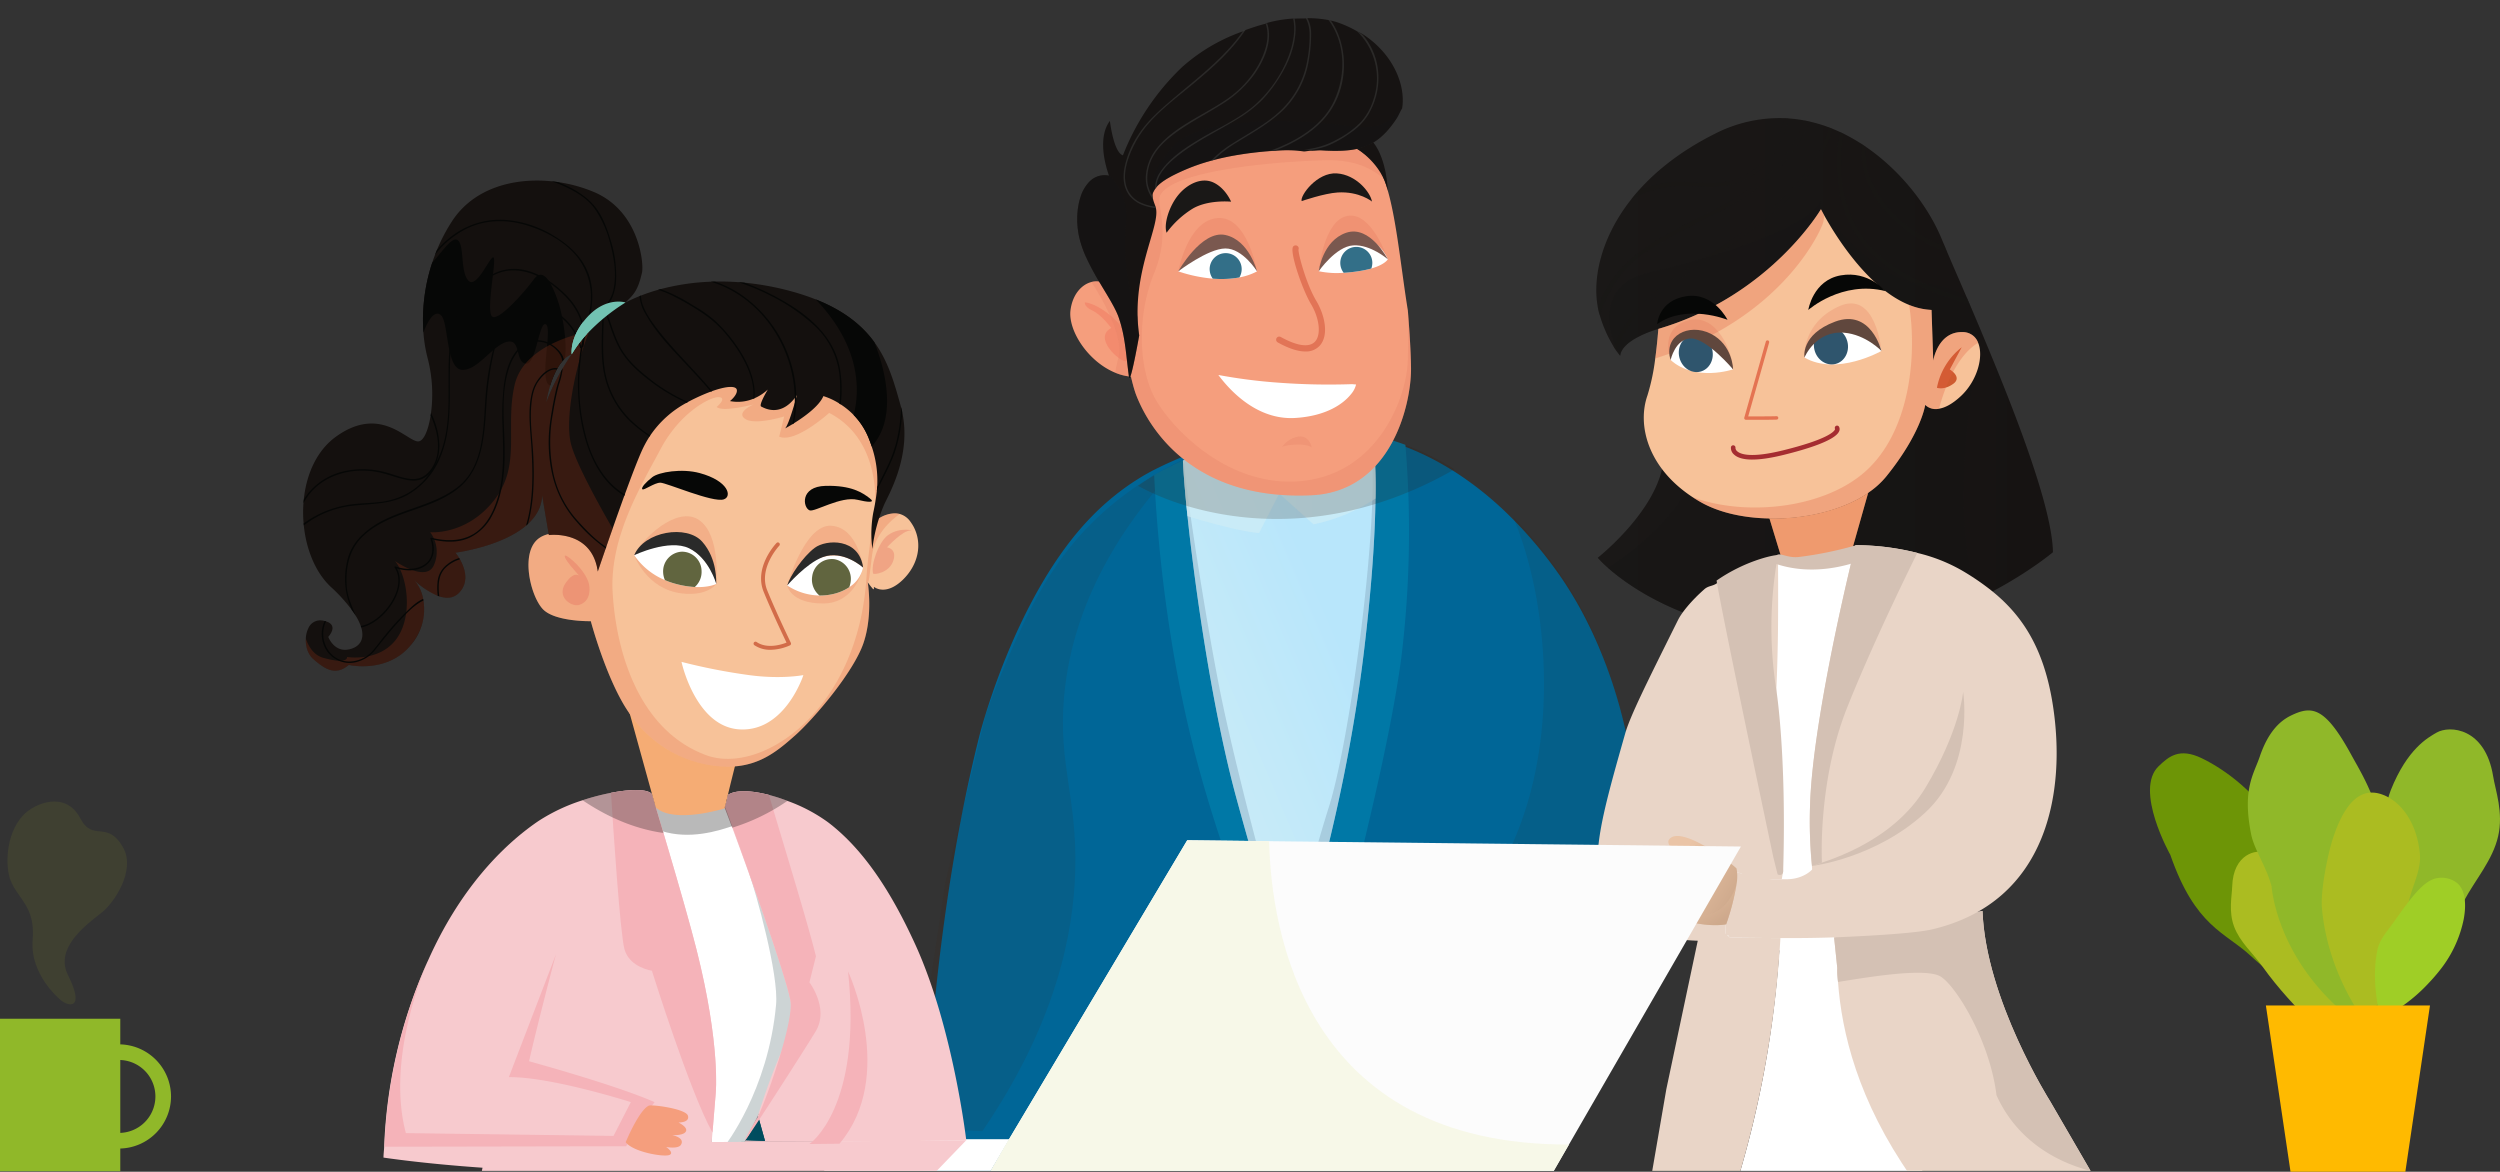 <svg xmlns="http://www.w3.org/2000/svg" xmlns:xlink="http://www.w3.org/1999/xlink" width="990" height="464" viewBox="0 0 990 464"><rect x="0" y="0" width="990" height="464" fill="#333333" stroke="none"/><defs><style>.a{fill:none;}.b{clip-path:url(#a);}.c{fill:url(#b);}.d,.s{fill:#171615;}.ak,.az,.bd,.bk,.bn,.d,.j,.r{opacity:0.3;}.aa,.ag,.ah,.ak,.az,.bd,.bh,.bi,.bk,.bn,.bp,.d,.j,.k,.p,.r,.v,.w{mix-blend-mode:multiply;}.aa,.ac,.ag,.ah,.ak,.az,.bd,.bh,.bi,.bk,.bn,.bp,.d,.j,.k,.p,.r,.v,.w{isolation:isolate;}.e{fill:url(#c);}.f{fill:url(#d);}.g{fill:url(#e);}.h{fill:#060706;}.i{fill:#ce5a2f;}.j,.q{fill:#e05f40;}.k{fill:#de684c;}.ah,.bh,.bi,.k{opacity:0.2;}.l{fill:#fff;}.m{fill:#2f556d;}.n{fill:#60473d;}.o{fill:#a52d31;}.p{opacity:0.8;}.t{fill:#e9d5c7;}.u{fill:#006697;}.v,.w{opacity:0.1;}.ah,.v{fill:url(#f);}.w{fill:url(#g);}.x{fill:#0078a6;}.y{fill:url(#h);}.z{fill:url(#i);}.aa{fill:#83a3b9;opacity:0.4;}.ab{fill:url(#j);}.ac{fill:#cfedf6;opacity:0.7;mix-blend-mode:screen;}.ad{fill:#d4c1b4;}.ae{fill:url(#k);}.af{fill:url(#l);}.ag,.aj{opacity:0.5;}.ag{fill:url(#m);}.ai{fill:url(#o);}.aj{fill:#f27861;}.ak{fill:#e37f64;}.al{fill:url(#p);}.am{fill:#1a1817;}.an{fill:url(#q);}.ao{fill:#c36f53;}.ap{fill:url(#r);}.aq{fill:url(#s);}.ar{opacity:0.6;}.as{fill:#383837;}.at{fill:url(#t);}.au{fill:#e27456;}.av{fill:#7a584f;}.aw{fill:#336f88;}.ax{fill:#fcfcfc;}.ay{fill:#f7f8e8;}.az{fill:#586e71;}.ba{fill:#f7cace;}.bb{fill:url(#u);}.bc{fill:url(#v);}.bd{fill:#151616;}.be{fill:#f5b3b9;}.bf{fill:url(#w);}.bg{fill:url(#x);}.bh{fill:#e05030;}.bi{fill:#e16848;}.bj{fill:#14100e;}.bk{fill:#e05e54;}.bl{fill:#61653f;}.bm{fill:#2a2a2a;}.bn{fill:#8e3218;}.bo,.bp{fill:#72c3b2;}.bq{fill:#d26c49;}.br{fill:url(#y);}.bs{fill:#90b829;}.bt,.bv{fill:#abbc21;}.bt{opacity:0.1;}.bu{fill:#6d9506;}.bw{fill:#9fce26;}.bx{fill:#ffba00;}</style><clipPath id="a"><rect class="a" width="713.626" height="463.661"/></clipPath><linearGradient id="b" y1="0.5" x2="1" y2="0.5" gradientUnits="objectBoundingBox"><stop offset="0" stop-color="#1a1817"/><stop offset="1" stop-color="#161312"/></linearGradient><linearGradient id="c" x1="76.292" y1="-74.255" x2="76.194" y2="-75.328" gradientUnits="objectBoundingBox"><stop offset="0" stop-color="#f5b381"/><stop offset="1" stop-color="#f68861"/></linearGradient><linearGradient id="d" x1="73.161" y1="-234.149" x2="73.066" y2="-237.538" xlink:href="#c"/><linearGradient id="e" x1="22.803" y1="-28.387" x2="22.806" y2="-29.385" gradientUnits="objectBoundingBox"><stop offset="0" stop-color="#f7c299"/><stop offset="1" stop-color="#f59e7d"/></linearGradient><linearGradient id="f" y1="0.5" x2="1" y2="0.5" gradientUnits="objectBoundingBox"><stop offset="0" stop-color="#3a220e"/><stop offset="1" stop-color="#301f0f"/></linearGradient><linearGradient id="g" x1="14.284" y1="0.617" x2="15.185" y2="0.617" xlink:href="#f"/><linearGradient id="h" x1="0.167" y1="0.881" x2="1.036" y2="0.229" gradientUnits="objectBoundingBox"><stop offset="0" stop-color="#cfedf6"/><stop offset="1" stop-color="#b8e6fb"/></linearGradient><linearGradient id="i" x1="0.024" y1="0.841" x2="0.57" y2="0.175" xlink:href="#h"/><linearGradient id="j" x1="0.37" y1="-9.367" x2="-0.618" y2="-82.442" gradientUnits="objectBoundingBox"><stop offset="0" stop-color="#003d59"/><stop offset="1" stop-color="#024955"/></linearGradient><linearGradient id="k" x1="-2.643" y1="0.5" x2="1.886" y2="0.5" gradientUnits="objectBoundingBox"><stop offset="0" stop-color="#004d60"/><stop offset="1" stop-color="#024955"/></linearGradient><linearGradient id="l" x1="0.876" y1="0.844" x2="0.276" y2="0.395" gradientUnits="objectBoundingBox"><stop offset="0" stop-color="#cea98c"/><stop offset="0.99" stop-color="#eac4a6"/></linearGradient><linearGradient id="m" x1="0.852" y1="0.815" x2="0.417" y2="0.159" xlink:href="#l"/><linearGradient id="o" x1="26.881" y1="-25.847" x2="25.898" y2="-24.17" xlink:href="#e"/><linearGradient id="p" x1="6.056" y1="-6.462" x2="5.753" y2="-5.801" xlink:href="#e"/><radialGradient id="q" cx="2060.311" cy="3001.921" r="13339.813" gradientTransform="matrix(0.906, -0.058, 0.047, 0.905, 7069.559, -606.252)" xlink:href="#e"/><linearGradient id="r" x1="10036.26" y1="-72270.969" x2="10297.87" y2="-79809.703" gradientUnits="objectBoundingBox"><stop offset="0" stop-color="#f05b12"/><stop offset="1" stop-color="#d93e19"/></linearGradient><linearGradient id="s" x1="5.642" y1="-6.521" x2="5.271" y2="-5.928" xlink:href="#b"/><linearGradient id="t" x1="53.28" y1="-48.071" x2="52.634" y2="-48.647" xlink:href="#b"/><linearGradient id="u" x1="-18.257" y1="0.5" x2="5.003" y2="0.5" xlink:href="#k"/><linearGradient id="v" x1="-1.256" y1="0.5" x2="12.302" y2="0.5" xlink:href="#k"/><linearGradient id="w" x1="725.706" y1="1.145" x2="726.275" y2="0.042" gradientUnits="objectBoundingBox"><stop offset="0" stop-color="#f5ac74"/><stop offset="1" stop-color="#f47b52"/></linearGradient><linearGradient id="x" x1="213.608" y1="0.951" x2="214.188" y2="0.115" xlink:href="#e"/><linearGradient id="y" x1="9.684" y1="-9.924" x2="8.778" y2="-8.998" xlink:href="#e"/></defs><g transform="translate(-465 -235.448)"><g transform="translate(579.231 235.448)"><g class="b"><g transform="translate(517.9 46.752)"><path class="c" d="M-5957.185-3505.415s-11.177,9.5-29.669,18.452c-17.7,8.527-42.1,16.548-69.793,15.157-43.417-2.16-67.772-19.473-76.779-27.424a42.131,42.131,0,0,1-4.041-3.975s23.854-18.736,26.044-38.427c1.556-14.052-.15-34.647-1.248-45.262-.417-4.281-.777-6.946-.777-6.946s-14.4,3.956-15.111,10.657c0,0-.538-.6-1.37-1.771a23.391,23.391,0,0,1-1.286-1.97,51.511,51.511,0,0,1-5.393-12.211c-.07-.2-.125-.431-.2-.646a26.53,26.53,0,0,1-.62-2.711c-2.075-11.051,1.045-27.2,13.213-42.626.937-1.213,1.975-2.418,3.038-3.627,7.2-8.054,16.966-15.752,29.914-22.262a56.084,56.084,0,0,1,27.771-6.285c.583.018,1.172.047,1.762.11a49.959,49.959,0,0,1,6.261.822c.616.112,1.242.246,1.887.394a57.991,57.991,0,0,1,7.433,2.211c.571.215,1.13.442,1.668.657.99.4,1.953.807,2.918,1.267.509.211.993.459,1.506.7a76.573,76.573,0,0,1,7.019,3.987c.578.384,1.157.766,1.716,1.15l.006.017c14.086,9.607,24.773,23.779,29.965,36.252q.609,1.467,1.329,3.125c.29.766.638,1.557.985,2.388,2.181,5.088,4.811,11.159,7.692,17.834.083.224.183.447.289.676.319.745.63,1.486.966,2.247q2.16,5.09,4.479,10.558C-5972.485-3561.693-5957.5-3523.478-5957.185-3505.415Z" transform="translate(6138.02 3677.337)"/><path class="d" d="M-5989.559-3506.134c-17.7,8.528-42.1,16.548-69.793,15.157-43.416-2.16-67.772-19.473-76.779-27.423,15.3-9.607,38.915-31.409,36.432-50.032-2.861-21.354,24.239-44.971,24.935-46.423.187-.419,2.227-4.447,5-9.931-12.018,8.739-31.748,15.063-45.6,18.722-.418-4.281-.778-6.945-.778-6.945s-14.4,3.956-15.111,10.656c-4.161-6.37-11.021-27.954,11.513-33.037s62.48-16.861,67.805-28.56a32.756,32.756,0,0,1,.124,3.643s22.261,28.671,38.883,29.1a36.4,36.4,0,0,1,18.89,5.657c1.821,4.275,3.751,8.8,5.734,13.481C-5991.866-3593.018-6001.135-3538.905-5989.559-3506.134Z" transform="translate(6140.724 3696.507)"/><path class="e" d="M-6070.736-3616.322l-10.071,35.589a28.582,28.582,0,0,0-5.172,2.974c-5.8,4.151-7.978,5.931-12.324,9.536l-6.636-21.87-4.891-16.056C-6095.68-3605.907-6080.82-3609.446-6070.736-3616.322Z" transform="translate(6178.407 3764.714)"/><path class="f" d="M-6109.945-3604.1l.288.932c14.157.249,29-3.3,39.078-10.178l1.429-5.041Z" transform="translate(6178.24 3761.747)"/><path class="g" d="M-6004.776-3588.434c-3.533,3.281-6.406,4.6-8.6,4.949a5.994,5.994,0,0,1-5.479-1.523s-1.481,11.118-15.45,28.389a33.014,33.014,0,0,1-7.129,6.423c-10.084,6.876-24.943,10.415-39.093,10.174-10.128-.168-19.877-2.267-27.275-6.5-1.084-.613-2.107-1.238-3.091-1.893-17.973-11.759-22.031-28.737-17.939-40.355a83.179,83.179,0,0,0,3.075-14.619c.854-6.3,1.226-11.7,1.226-11.7,44.348-13.1,64.4-47.409,64.4-47.409s.435.854,1.249,2.359c3.972,7.2,16.966,28.8,33.651,35.537a26.959,26.959,0,0,0,8.892,2l.671,20.075s1.83-11.623,11.686-11.305a6.424,6.424,0,0,1,6.1,4.234C-5995.632-3604.1-5998.234-3594.5-6004.776-3588.434Z" transform="translate(6149.099 3698.586)"/><path class="h" d="M-6103.511-3637.85s13.319-11.825,30.579-7.459c0,0-6.695-8.179-17.72-6.241S-6103.511-3637.85-6103.511-3637.85Z" transform="translate(6187.459 3713.839)"/><path class="i" d="M-6072.741-3640.02a26.788,26.788,0,0,0-9.828,16.052s2.819,1.092,6.488-1.579-1.385-5.669-1.385-5.669Z" transform="translate(6217.46 3730.776)"/><path class="j" d="M-6061.549-3660.138a10.563,10.563,0,0,1-1.179,4.925s-14.481,35.885-65.693,51.824c.854-6.3,1.226-11.7,1.226-11.7,44.347-13.1,64.4-47.409,64.4-47.409S-6062.364-3661.643-6061.549-3660.138Z" transform="translate(6151.769 3698.586)"/><path class="h" d="M-6100.252-3638.872s-16.2-6.557-27.858,1.7c0,0,.523-9.31,11.449-11.044S-6100.252-3638.872-6100.252-3638.872Z" transform="translate(6152.218 3718.772)"/><path class="j" d="M-6070.736-3616.322l-10.071,35.589s-2.224,1.158-5.172,2.974c-1.636-8.471-10.619-13.588-18.96-12.334l-4.891-16.056C-6095.68-3605.907-6080.82-3609.446-6070.736-3616.322Z" transform="translate(6178.407 3764.714)"/><path class="k" d="M-6104.118-3625.72s-1.209-13.476,13.6-20.251c14.8-6.764,16.883,17.632,16.883,17.632S-6090.573-3622.188-6104.118-3625.72Z" transform="translate(6186.556 3720.556)"/><g transform="translate(82.377 79.586)"><path class="l" d="M-6104.132-3631.206s1.046-11.518,14.882-12.094,15.6,9.475,15.6,9.475S-6091.265-3623.781-6104.132-3631.206Z" transform="translate(6104.193 3646.457)"/><path class="m" d="M-6089.309-3637.5c.969,3.974-1.168,7.908-4.771,8.78s-7.322-1.627-8.288-5.589c-.967-3.976,1.173-7.909,4.771-8.794S-6090.282-3641.471-6089.309-3637.5Z" transform="translate(6106.387 3646.52)"/><path class="n" d="M-6104.1-3629.362s-1.633-9.07,12.1-14.205c14.259-5.351,18.387,11.586,18.387,11.586s-6.189-6.511-14.817-7.219C-6099.729-3640.123-6104.1-3629.362-6104.1-3629.362Z" transform="translate(6104.156 3644.612)"/></g><path class="k" d="M-6125.339-3628.477s-4.812-12.344,6.79-15.634,17.814,12.814,17.943,19.337C-6100.606-3624.773-6118.147-3623.871-6125.339-3628.477Z" transform="translate(6154.771 3724.287)"/><g transform="translate(28.89 83.84)"><path class="l" d="M-6125.851-3631.849s-1.545-7.318,6.437-9.96,16.072,9.052,18.3,13.664C-6101.118-3628.146-6116.01-3623.075-6125.851-3631.849Z" transform="translate(6126.394 3643.821)"/><path class="m" d="M-6111.357-3636.253c.973,3.979-1.148,7.906-4.741,8.78s-7.278-1.635-8.258-5.609,1.156-7.9,4.748-8.774S-6112.322-3640.222-6111.357-3636.253Z" transform="translate(6128.368 3644.055)"/><path class="n" d="M-6100.868-3627.189s-.093-9.718-8.853-14.113-18.9.885-15.88,10.409c0,0,1.864-8.622,8.181-8.527S-6100.868-3627.189-6100.868-3627.189Z" transform="translate(6126.144 3642.864)"/></g><g transform="translate(53.297 121.789)"><path class="o" d="M-6095.347-3615.632c-10.209,2.5-16.8,2.426-19.559-.211a3.441,3.441,0,0,1-1.179-2.892.907.907,0,0,1,1.06-.713.9.9,0,0,1,.725,1.033,1.876,1.876,0,0,0,.761,1.372c1.37,1.162,5.486,2.648,17.769-.348a1.215,1.215,0,0,1,.188-.039c17.709-4.358,20.3-7.437,20.67-8.273a.348.348,0,0,0,.053-.215.919.919,0,0,1,.37-1.233.89.89,0,0,1,1.216.372,1.976,1.976,0,0,1,.016,1.8c-1.609,3.626-12.792,7.06-21.9,9.3C-6095.214-3615.666-6095.28-3615.644-6095.347-3615.632Z" transform="translate(6116.11 3627.26)"/></g><g class="p" transform="translate(58.584 88.028)"><path class="q" d="M-6100.973-3609.77a.34.34,0,0,1-.134.018c-2.986.118-11.781.075-12.158.075a.663.663,0,0,1-.531-.272.69.69,0,0,1-.12-.594l8.533-30.106a.676.676,0,0,1,.829-.467.673.673,0,0,1,.476.84l-8.285,29.243c2.377.012,8.8.012,11.2-.076a.674.674,0,0,1,.708.655A.666.666,0,0,1-6100.973-3609.77Z" transform="translate(6113.938 3641.141)"/></g><g class="r" transform="translate(0.594 0.045)"><path class="s" d="M-6048.487-3675.207c-1.9,8.514-7.2,16.241-12.917,22.834-8.809,10.142-19.743,18.475-30.9,25.841-13.365,8.813-28.839,16.838-37.557,30.849a40.626,40.626,0,0,0-4.069,8.621,23.231,23.231,0,0,1-1.286-1.97,38.7,38.7,0,0,1,1.715-3.915c5.6-11.151,15.8-19.23,26.007-25.9,13.832-9.016,28.019-17.708,39.776-29.45,7.474-7.491,15.353-16.92,17.568-27.565C-6049.584-3675.649-6049.025-3675.421-6048.487-3675.207Z" transform="translate(6141.433 3679.4)"/><path class="s" d="M-6053.93-3676.541a61.677,61.677,0,0,1-7.012,12.685c-7.27,10.03-16.913,16.929-27.786,22.657-7.463,3.9-15.064,7.536-22.354,11.747-6.454,3.74-12.837,7.607-17.42,13.612a52.364,52.364,0,0,0-8.453,16.13c-.07-.2-.125-.431-.2-.645a26.837,26.837,0,0,1-.62-2.712,48.9,48.9,0,0,1,4.708-9.436c7.521-11.735,19.5-17.956,31.587-24.173,12.955-6.658,26.657-12.855,36.112-24.386a66.312,66.312,0,0,0,9.552-15.874C-6055.2-3676.823-6054.575-3676.689-6053.93-3676.541Z" transform="translate(6137.776 3677.867)"/><path class="s" d="M-6069.859-3677.208c-3.215,13.695-12.116,25.719-27.316,27.028-6.481.555-13.032-.771-19.495.024a43.567,43.567,0,0,0-15.673,5.012c.937-1.213,1.975-2.417,3.038-3.627a40.013,40.013,0,0,1,16.3-3.4c6.921.066,14.51,1.315,21.257-.674a26.615,26.615,0,0,0,14.726-11.622,44.18,44.18,0,0,0,5.4-12.85C-6071.038-3677.3-6070.449-3677.271-6069.859-3677.208Z" transform="translate(6145.557 3677.318)"/><path class="s" d="M-6046.146-3606.7c-13.26-3.75-26.236-8.892-36.471-17.8a44.582,44.582,0,0,1-14.812-24.585,66.643,66.643,0,0,1-1.1-20.736,47.045,47.045,0,0,1,.912-5.253c.509.211.994.459,1.507.695,0,.025-.02.025-.02.042a67.2,67.2,0,0,0-.113,21.866c2.042,11.27,7.257,20.841,16.39,27.9,9.688,7.476,21.032,12.125,32.743,15.626C-6046.793-3608.2-6046.482-3607.462-6046.146-3606.7Z" transform="translate(6193.484 3680.533)"/><path class="s" d="M-6060.855-3630.215a56.561,56.561,0,0,1-17.8-9.772c-5.944-4.888-11.161-10.963-14.013-18.187-2.017-5.042-2.273-9.955-2.189-14.974.579.384,1.157.766,1.716,1.15l.006.017c-.03,4.776.376,9.507,2.582,14.188a45.9,45.9,0,0,0,13.9,17.085,59.986,59.986,0,0,0,14.813,8.1C-6061.551-3631.837-6061.2-3631.046-6060.855-3630.215Z" transform="translate(6199.246 3683.291)"/></g><path class="j" d="M-6009.308-3631.908c-8.649,5.219-13.487,18.494-15.487,26.109a5.993,5.993,0,0,1-5.478-1.522s-1.481,11.117-15.45,28.389a33,33,0,0,1-7.13,6.423c-10.083,6.876-24.942,10.415-39.093,10.174-10.128-.168-19.877-2.266-27.275-6.5-1.084-.613-2.107-1.238-3.091-1.893,21.306,7.691,50.771,4.3,67.109-9.176,18.969-15.633,21.779-46.907,18.551-67.01a26.97,26.97,0,0,0,8.892,2l.671,20.075s1.829-11.623,11.686-11.305A6.423,6.423,0,0,1-6009.308-3631.908Z" transform="translate(6160.521 3720.9)"/></g><path class="l" d="M-6047.452-3380.24q5.035,11.15,10.069,22.3-37.206,1-74.41,2,2.967-9.762,5.59-20.261a407.825,407.825,0,0,0,11.112-71.32c-3.032-.35-5.743-.769-8.156-1.187-.472-.082-.968-.17-1.4-.248-1.162-.2-2.195-.418-3.2-.618-.272-.071-.542-.123-.813-.195-.3-.071-.6-.124-.885-.2-.466-.1-2.347-.206-2.766-.3-1.53-.377-5.074-.718-5.074-.96v-11.334l1.588-.265,4-15.843c.091.017.256.046.461.073a9.813,9.813,0,0,0,2.408.008c2-.229,5.638.656,12.1.914.348.014.623.022.768.027-2.063-16.159-2.873-29.574-3.221-39.111-1.071-29.243.387-44.092,1.281-61.9.492-9.9.965-18.249,1.229-21.92.049-1.08.124-.4.153-.62.119-.908.438-.125.939-.125h.071a63.134,63.134,0,0,0,8.3-.547c8.3-1.063,15.719-3.374,22.313-5.29.154-.029.307-.5.448-.5-.142.666-.319,1.162-.489,1.9-.377,1.577-.8,3.215-1.234,5.061-1.51,6.4-3.279,14.235-5.029,22.857a470.224,470.224,0,0,0-8.893,71.505c-1.48,45.058,6.623,50.173,9.466,51.379,5.226,2.215,13.119-.107,13.31,1,.2,1.2-9.461,2.165-11.172,7.452-1.089,3.372,1.929,6.8,2.294,8.062C-6057.379-3407.56-6047.452-3380.24-6047.452-3380.24Z" transform="translate(6685.471 3823.892)"/><path class="t" d="M-6013.808-3472.973q8.029,13.828,16.053,27.657-15.847.59-31.769,1.145-19.662.678-39.219,1.289c-21.191-30.3-27.566-57.365-29.014-77.235q-.205-2.784-.292-5.518l-1.26-12.147,58.785-10.448C-6039.323-3513.345-6013.808-3472.973-6013.808-3472.973Z" transform="translate(6711.381 3908.978)"/><path class="u" d="M-5968.276-3501.548a190.151,190.151,0,0,1,5.456,70.157,201.055,201.055,0,0,1-7.886,36.912,252.018,252.018,0,0,1-28.605,62.608h-248.25c.834-26.108,4.213-101.92,22.154-173.262,0,0,14.02-56.288,45-87.462a101.1,101.1,0,0,1,13.757-11.647c2.16-1.5,4.321-2.879,6.507-4.168,1.783-1.026,3.593-2.019,5.4-2.873,2.087-1.045,4.149-2.007,6.235-2.909a156.971,156.971,0,0,1,23.132-8.228,126.989,126.989,0,0,1,16.636-3.3,106.487,106.487,0,0,1,37.005,1.457,101.824,101.824,0,0,1,13.124,3.816,108.9,108.9,0,0,1,19.858,9.653c.224.124.482.276.71.413a133.954,133.954,0,0,1,22.777,18.2,168.156,168.156,0,0,1,20.6,24.732C-5977.751-3542.431-5971.01-3515.477-5968.276-3501.548Z" transform="translate(6498.985 3796.625)"/><path class="v" d="M-6017.687-3503.063l-3.841,29.092-11.674,27.993c-11.361.289-26.808.62-44.436.992l1.823,38.059v.008c-15.5-3.555-77.707,24.221-77.707,24.221-8.391-10.107-21.374-16.443-32.255-20.309s-19.665-5.29-19.669-5.538c0-.2-2.329-7.036-5.11-15.028,24.363-1.516,120.9-10.538,142.793-58.2,20.438-44.482,13.648-100.762.554-130.72a173.316,173.316,0,0,1,20.186,24.734C-6030.388-3563.3-6021.975-3530.737-6017.687-3503.063Z" transform="translate(6552.003 3816.947)"/><path class="w" d="M-6220.478-3519.964q-7.895,32.818-15.786,65.642-3.516,23.319-7.025,46.637-3.045,25.393-6.087,50.786l27.778,1.106c29.131-42.68,36.069-78.115,36.771-103.116.812-28.956-6.795-42.026-4.422-68.9,3.645-41.229,27.086-73.028,47.073-93.922-24.06,11.549-37.872,26.15-44.984,35.059-11.967,14.991-19.122,31.6-25.352,46.056C-6216.15-3532.171-6218.763-3524.984-6220.478-3519.964Z" transform="translate(6496.386 3803.719)"/><path class="x" d="M-6111.953-3537.539c-6.481,51.833-36.116,154.958-36.116,154.958s-24.7-40.338-43.333-106.624c-13.917-49.5-17.505-97.08-18.593-119.219,1.757-1.027,3.52-1.992,5.3-2.873q3.061-1.54,6.1-2.9a152.3,152.3,0,0,1,22.673-8.233,124.151,124.151,0,0,1,16.305-3.3,103.417,103.417,0,0,1,36.261,1.453,100.124,100.124,0,0,1,12.864,3.828A412.38,412.38,0,0,1-6111.953-3537.539Z" transform="translate(6552.807 3796.631)"/><path class="y" d="M-6187.812-3536.752c.069.36.064.531-.026.5C-6187.891-3536.275-6187.882-3536.441-6187.812-3536.752Z" transform="translate(6584.5 3925.414)"/><path class="z" d="M-6129.05-3599.223c-.184,14.217-1.36,33.857-4.569,60.517-8.5,70.567-28.063,125.01-29.211,130.738-.667-3.817-9.46-29.192-21.3-72.59-9.3-34.11-16.214-81.583-19.374-111.69-.9-8.6-1.494-15.767-1.745-20.811-.031-.39-.038-.771-.058-1.138a152.277,152.277,0,0,1,22.673-8.233l16.306-3.3a103.192,103.192,0,0,1,34.913,1.18c.453.078.9.177,1.348.272A198.153,198.153,0,0,1-6129.05-3599.223Z" transform="translate(6559.518 3796.63)"/><path class="aa" d="M-6129.084-3600.476c-.183,14.218-1.36,33.857-4.568,60.517-8.5,70.567-28.063,125.01-29.211,130.738-.667-3.817-9.461-29.192-21.3-72.59-9.3-34.109-16.214-81.583-19.374-111.69-.9-8.6-1.494-15.767-1.745-20.811l.519-.071c-.02,7.573,9.3,67.672,15.284,95.8s20.767,85.781,26.669,97.99c0,0,6.45-29.924,15.315-57.9,8.6-27.151,21.359-121.914,16.047-147.314.453.078.9.177,1.347.272A198.254,198.254,0,0,1-6129.084-3600.476Z" transform="translate(6559.554 3797.884)"/><path class="ab" d="M-6112.553-3505.212s.224-.418.572-1.2l-5.043-1.2C-6115.244-3506.7-6113.691-3505.867-6112.553-3505.212Z" transform="translate(6686 3967.135)"/><path class="ac" d="M-6129.05-3599.223a69.952,69.952,0,0,1-24.53,10.231l-13.6-12.185-7.982,15.625c-8.972-.657-28.333-6.684-28.333-6.684l-.012-.011c-.967-9.259-1.584-16.876-1.8-21.949a152.279,152.279,0,0,1,22.673-8.233l16.306-3.3a103.415,103.415,0,0,1,36.261,1.453A198.155,198.155,0,0,1-6129.05-3599.223Z" transform="translate(6559.518 3796.631)"/><path class="ad" d="M-6013.808-3472.973q8.029,13.828,16.053,27.657c-6.694-1.718-21.035-6.48-31.267-19.885a50.9,50.9,0,0,1-5.975-10.061c-2.7-22.131-16.687-44.292-22.516-47.219-6.571-3.285-29.1.589-40.244,2.364a25.375,25.375,0,0,1-.292-5.518l-1.26-12.147,58.785-10.448C-6039.323-3513.345-6013.808-3472.973-6013.808-3472.973Z" transform="translate(6711.381 3908.978)"/><path class="ae" d="M-6102.632-3494.724h0l5.042,1.2a126.139,126.139,0,0,0,5.238-13.948c-11.526-6.47-23.855-11.176-32.225-8.279l-2.493,8.974S-6111.745-3499.465-6102.632-3494.724Z" transform="translate(6671.608 3954.242)"/><path class="t" d="M-6064.313-3482.685c-.185,1.084-.367,2.169-.553,3.255-1.237.036-2.99.052-5.091-.045a33.939,33.939,0,0,1-5.962-.615,25.346,25.346,0,0,1-5.288-1.758c-.443-.081-.886-.16-1.326-.241q-2.019,7.906-4.033,15.809l-1.57.17v.1l.849,3.273.095,4.752q.955.857,1.917,1.716,9.935.066,19.873.134a414.628,414.628,0,0,1-11.543,76.206q-2.6,10.485-5.59,20.261l-33.772-3.434q2.861-16.6,5.724-33.19,6.224-29.4,12.45-58.8c-22.58-.684-31.222-9.916-33.913-13.3-10.578-13.311-5.26-32.028,5.148-68.67,1.971-6.933,8.292-19.622,20.931-45,1.416-2.843,5.036-7.457,10.474-12.243,1.57-1.378,3.2-1.154,4.814-2.264a46.747,46.747,0,0,1,24.257-8.468h.07s.119,10.693.016,24.155c-.05,6.791-.194,12.691-.336,17.285-.167,5.252-.344,9.1-.371,9.684C-6067.36-3546.729-6066.945-3528.294-6064.313-3482.685Z" transform="translate(6656.215 3827.621)"/><path class="t" d="M-6034.46-3455.681c-5.817,1.385-20.5,2.371-35.853,3.067-18.521.8-38.054.177-44.218.277-.373,0-.7-1-.96-1h-1.008l.075.727-.119-6.7-.849-2.872v-.017l1.588-.418,3.019-15.7c5.32.766,11.432,2.814,15.445,2.814h5.028c6.892,0,10.2-3.853,10.2-3.853s0-.724-.028-.8a182.7,182.7,0,0,1-.779-24.344c.505-17.725,4.972-43.457,9.278-64.633.6-2.884,1.188-5.757,1.747-8.439,3.682-17.1,6.832-29.783,6.9-30.077.154-.025.307-.136.448-.136a100.816,100.816,0,0,1,24.089,3.054,65.826,65.826,0,0,1,17.591,6.9,99.163,99.163,0,0,1,10.935,7.354c12.618,9.809,21.609,22.954,25.184,46.158C-5981.539-3510.6-5988.477-3466.637-6034.46-3455.681Z" transform="translate(6685.471 3823.69)"/><g transform="translate(540.781 331.05)"><path class="af" d="M-6095.913-3541.585a93.926,93.926,0,0,1-4.145,16.116c-9.887,1.751-26.94-3.533-26.769-8.137a1.944,1.944,0,0,1,.1-.6c.89-3,7.866-1.27,10.374-.537-2.99-.966-12.345-4.234-12.25-7.529.07-3.22,8.192-1.511,11.065-.808-3.045-.861-11.905-3.752-11.006-8.139,1.043-5.036,14.155,1.27,15.359,1.854-1.072-.6-11.75-6.659-9.457-9.709,4.708-6.227,26.5,10.777,26.7,11.576A17,17,0,0,1-6095.913-3541.585Z" transform="translate(6128.612 3560.44)"/><path class="ag" d="M-6096.965-3552.687a93.907,93.907,0,0,1-4.146,16.116c-9.886,1.751-26.939-3.533-26.769-8.138a1.979,1.979,0,0,1,.1-.6,40.369,40.369,0,0,0,16.063,5.237C-6105.817-3539.572-6099.354-3544.008-6096.965-3552.687Z" transform="translate(6129.667 3571.541)"/></g><path class="ad" d="M-6102.89-3514.95c3.656-1.469,31.234-8.315,44.866-30.951s14.954-38.005,14.954-38.005,4.642,29.578-14.954,47.749S-6102.89-3514.95-6102.89-3514.95Z" transform="translate(6706.249 3857.885)"/><path class="ad" d="M-6076.689-3607.8c-.142.671-.319,1.362-.49,2.094-.377,1.578-.8,3.308-1.233,5.153-15.253,4.5-26.042,1.628-30.5.054.049-1.092.124-1.8.156-2.023.482-3.6,3.91.095,9.309-.589a145.8,145.8,0,0,0,22.314-4.56A1.883,1.883,0,0,0-6076.689-3607.8Z" transform="translate(6697.616 3823.67)"/><path class="ah" d="M-6087.271-3610.793c-56.689,32.583-106.135,17.267-125.343,6.551,2.117-1.5,4.235-2.879,6.375-4.168,1.75-1.026,3.523-2.019,5.3-2.873,2.043-1.045,4.067-2.007,6.108-2.909a151.474,151.474,0,0,1,22.668-8.225,121.86,121.86,0,0,1,16.3-3.3,102.325,102.325,0,0,1,36.267,1.457,98.253,98.253,0,0,1,12.861,3.816A106.042,106.042,0,0,1-6087.271-3610.793Z" transform="translate(6549.051 3796.625)"/><g transform="translate(309.599 7.138)"><g transform="translate(0 104.281)"><path class="ai" d="M-6198.722-3612.945a21.2,21.2,0,0,1-7.138-1.629c-10.789-4.428-18.812-16.805-17.683-24.909.863-6.238,4.461-10.02,8.256-11.005a7.262,7.262,0,0,1,5.8.844c2.948,5.054,5.783,9.613,6.98,13.215C-6199.975-3628.792-6199.775-3621.42-6198.722-3612.945Z" transform="translate(6223.648 3650.747)"/><path class="aj" d="M-6221.256-3647.341c6.5.874,15.012,8.641,17.348,14.167s1.311,8.863-1.089,9.2c-2.4.318-13.224-9.288-5.8-13.194,0,0-3.928-5.254-7.443-6.875S-6221.256-3647.341-6221.256-3647.341Z" transform="translate(6227.035 3655.625)"/><path class="ak" d="M-6209.5-3620.489c2.244-8.5-6.8-24.094-10.71-30a7.263,7.263,0,0,1,5.8.844c2.948,5.054,5.783,9.613,6.98,13.215,2.535,7.637,2.734,15.009,3.788,23.484a21.2,21.2,0,0,1-7.138-1.629A50.638,50.638,0,0,1-6209.5-3620.489Z" transform="translate(6228.573 3650.747)"/></g><path class="al" d="M-6099.712-3584.878c.074,13.938-7.628,48.744-39.559,50.164-45.74,2.028-63.667-25.216-69.253-39.643-3.6-9.287-7.444-39.155-7.444-39.155,15.21-14.036,13.254-35.5,12.463-38.741s-2.2-6.723,13.759-13.126,37.948-7.667,52.813-6.6c5.916.418,10.57.323,14.51-.633a33.509,33.509,0,0,1,4.08,2.512,22.026,22.026,0,0,1,6.4,6.93,26.6,26.6,0,0,1,1.451,3.091c4.675,11.689,6.6,34.312,9.547,52.268l-.019-.03s.015.207.046.589C-6100.692-3604.519-6099.766-3592.743-6099.712-3584.878Z" transform="translate(6234.647 3723.71)"/><path class="am" d="M-6207.775-3646.493c-1.2-3.409,1.006-10.472,4.576-14.878s9.288-7.266,14.056-4.984,6.909,7.561,6.909,7.561-8.97-.9-15.207,2.748A36.84,36.84,0,0,0-6207.775-3646.493Z" transform="translate(6245.915 3731.525)"/><path class="ak" d="M-6099.712-3584.878c.074,13.938-7.628,48.744-39.559,50.164-45.74,2.028-63.667-25.216-69.253-39.643-3.6-9.287-7.444-39.155-7.444-39.155,15.21-14.036,13.254-35.5,12.463-38.741s-2.2-6.723,13.759-13.126,37.948-7.667,52.813-6.6c5.916.418,10.57.323,14.51-.633a33.509,33.509,0,0,1,4.08,2.512,22.026,22.026,0,0,1,6.4,6.93,26.6,26.6,0,0,1,1.451,3.091c-4.786-3.927-11.059-7.525-22.741-7.305-17.936.335-60.93,3.755-65.8,13.94-1.713,3.593,4.422,14.2-2.4,30.753-6.815,16.572-6.176,36.97-.028,48.872s29.389,36.751,59.151,33.383,40.729-32.993,41.287-47.07c.178-4.507.164-11.736.115-19.745C-6100.692-3604.519-6099.766-3592.743-6099.712-3584.878Z" transform="translate(6234.647 3723.71)"/><path class="an" d="M-6212.463-3635.939s-.066.012,0,.03l0-.025Z" transform="translate(6239.624 3776.235)"/><path class="am" d="M-6185.955-3657.341c-.707-2.136,6.1-11.487,13.914-10.974,7.734.5,13.338,7.53,13.937,11.146,0,0-4.975-4.117-13.591-3.587C-6177.06-3660.425-6185.955-3657.341-6185.955-3657.341Z" transform="translate(6277.575 3729.841)"/><path class="l" d="M-6145-3631.736a9.116,9.116,0,0,1-1.973,3.792c-3.021,3.832-9.807,8.745-22.249,9.47-12.08.69-21.253-6.8-26.362-12.28a56.52,56.52,0,0,1-3.963-4.752,209.7,209.7,0,0,0,23.874,3.054,266.858,266.858,0,0,0,29.076.583Z" transform="translate(6258.179 3776.856)"/><path class="ao" d="M-6185.937-3642.11l.047,0c-.02,0-.039,0-.062.012Z" transform="translate(6277.651 3767.39)"/><path class="ap" d="M-6185.937-3642.11l.047,0c-.02,0-.039,0-.062.012Z" transform="translate(6277.651 3767.39)"/><g transform="translate(2.744)"><path class="aq" d="M-6093.844-3657.9v0c-.921,1.493-1.383,2.847-2.226,4.117-4.456,6.735-8.918,10.249-14.852,11.765a29.366,29.366,0,0,1-4.551.753c-1.243.124-2.563.185-3.946.2-.208.009-.427.009-.646,0-.319.006-.655.006-.988,0-.218,0-.435,0-.655-.013-1.23-.019-2.517-.077-3.883-.166-.146-.011-.3-.019-.458-.019-1.186-.026-2.42.207-3.688.166-.964-.03-1.958.231-2.957.289h-.014a47.657,47.657,0,0,0-11.483-.248h-.013c-.708.048-1.438.054-2.162.1-3.681.289-7.43.7-11.14,1.279-.931.153-1.856.29-2.777.464-.465.078-.929.16-1.387.249s-.915.17-1.372.272-.917.183-1.374.289c-1.355.295-2.708.619-4.034.974-.09.016-.178.046-.265.058-.175.047-.355.1-.539.153-.466.125-.924.254-1.383.395-.387.1-.771.207-1.149.332-.32.1-.639.2-.956.3-.185.045-.358.106-.544.165-.626.2-1.241.418-1.845.637-.377.124-.729.246-1.092.389s-.719.278-1.078.406c-.354.148-.7.289-1.057.423-.926.385-1.794.756-2.615,1.116-.053.03-.109.046-.163.076-.348.161-.687.314-1.011.462-.939.447-1.808.871-2.6,1.272-.355.182-.687.373-1.013.55-.249.145-.49.278-.727.414-.29.163-.555.316-.815.482l-.654.425a18.566,18.566,0,0,0-2.611,2.069c-.069.078-.137.141-.191.2-.12.131-.236.265-.341.384a6.9,6.9,0,0,0-.443.572c-.1.141-.177.278-.257.394a8.12,8.12,0,0,0-.64,1.18c-.035.09-.064.173-.09.255a3.962,3.962,0,0,0-.127,1.2,7.022,7.022,0,0,0,.2,1.309c.3,1.211.817,2.313.946,2.855.042.182.109.377.163.583,1.574,6.718-7.866,22.351-7.244,43.174a64.012,64.012,0,0,0,.62,7.236s-3,17-3.882,16.856c-.083-.02-.144-.166-.186-.472-.639-4.759-1.011-9.183-1.675-13.481-.146-.962-.311-1.911-.488-2.86a53.264,53.264,0,0,0-1.876-7.113c-1.231-3.58-4.1-8.12-7.118-13.145a104.4,104.4,0,0,1-5.808-10.774,40.157,40.157,0,0,1-2.918-8.751c-.063-.359-.135-.731-.191-1.1s-.1-.757-.153-1.114a32.179,32.179,0,0,1,.166-9.278,24.7,24.7,0,0,1,.752-3.2c.041-.124.08-.267.136-.4a15.186,15.186,0,0,1,3.355-5.91c.148-.17.316-.311.466-.46a8.416,8.416,0,0,1,7.47-2.086s-.144-.4-.382-1.1c-1.149-3.444-4.107-14.107.727-20.569,0,0,1.45,12.513,5.162,13.627a97.362,97.362,0,0,1,23.319-34.839,71.524,71.524,0,0,1,24.405-14.324h.01c.312-.03.6-.385.912-.5,2.608-.931,5.235-1.8,7.853-2.447.013,0,.006-.078.017-.083.194-.052.376-.231.569-.242h.008a48.318,48.318,0,0,1,10.292-1.715c.194-.013.384.065.586.041,1.5-.119,2.977-.037,4.418-.119h.011c.218,0,.44-.071.655-.083a44.352,44.352,0,0,1,8.358.749c.314.066.6.112.893.178a29.007,29.007,0,0,1,3.648,1.085,43.989,43.989,0,0,1,6.705,3.145l.01,0c.771.436,1.861.868,2.593,1.363C-6097.354-3679.3-6092.37-3667.043-6093.844-3657.9Z" transform="translate(6222.521 3693.662)"/><path class="d" d="M-6197.968-3604.028s-3,17-3.882,16.856a.77.77,0,0,1-.173-.472c-.646-4.759-1.021-9.183-1.688-13.481-.146-.962-.311-1.911-.488-2.86a53.258,53.258,0,0,0-1.876-7.113c-1.231-3.58-4.1-8.12-7.118-13.146a104.425,104.425,0,0,1-5.808-10.775,40.417,40.417,0,0,1-2.9-8.75c-.072-.359-.141-.736-.2-1.1s-.1-.757-.153-1.114a32.182,32.182,0,0,1,.166-9.278,24.718,24.718,0,0,1,.752-3.2c.041-.124.08-.267.136-.4a15.186,15.186,0,0,1,3.355-5.91c.148-.17.316-.312.466-.46a8.416,8.416,0,0,1,7.47-2.086s-.144-.4-.382-1.1c4.282,5.048,7.989,9.659,7.14,20.235-1.138,14.33.777,24.609,4.292,36.038.084.29.179.579.282.878A64.012,64.012,0,0,0-6197.968-3604.028Z" transform="translate(6222.521 3729.726)"/><path class="d" d="M-6209.237-3646.8c.081-.116.16-.253.258-.394a6.222,6.222,0,0,1,.608-.766,1.5,1.5,0,0,1,.175-.189,1.7,1.7,0,0,1,.19-.2,11.16,11.16,0,0,1,1.125-1c.209-.172.443-.355.7-.525s.5-.365.79-.543c.209-.14.429-.281.654-.425.26-.165.525-.319.814-.481.237-.148.479-.273.727-.414.325-.177.657-.367,1.013-.549.2-.112.4-.207.6-.306.63-.324,1.286-.649,1.994-.965.379-.173.764-.355,1.174-.538.613-.277,1.251-.55,1.929-.826.229-.105.459-.2.686-.3.355-.129.7-.27,1.057-.418s.709-.277,1.078-.406.714-.266,1.092-.39q.839-.32,1.71-.583a.578.578,0,0,1,.134-.054c.165-.053.327-.112.492-.153a.09.09,0,0,1,.052-.012c.317-.108.635-.207.956-.3.04-.012.088-.034.127-.042.321-.094.648-.207.978-.281.671-.2,1.337-.385,2.014-.56.732-.2,1.472-.392,2.218-.561.67-.178,1.348-.324,2.032-.466.458-.106.915-.2,1.374-.289a1.8,1.8,0,0,1,.279-.058c.262-.061.533-.12.8-.161a1.865,1.865,0,0,1,.292-.058c.458-.1.92-.183,1.387-.26a150.683,150.683,0,0,1,34.234-2.036c.158,0,.312.008.458.02.347.034.68.034,1.012.058.22.017.428.024.64.041.477.013.939.042,1.392.047.284.011.564.019.841.019.214.012.434.012.65.012.337.01.668.01.986,0,.182.006.361,0,.534,0a.417.417,0,0,0,.11,0c.413,0,.805,0,1.2-.02.38-.011.751-.033,1.112-.053.832-.041,1.621-.111,2.388-.2a27.618,27.618,0,0,0,3.63-.671c5.95-1.518,10.227-5.019,14.686-11.742a14.892,14.892,0,0,0,1.879-4.1c-3.811,5.533-9.076,8.676-21.654,6.783-19.058-2.838-57.911-3.823-68.4,8.122-8.157,9.251-9.145,15.413-7.853,18.374Z" transform="translate(6239.96 3714.708)"/><g class="ar" transform="translate(18.364)"><path class="as" d="M-6160.2-3658.349a24.133,24.133,0,0,1-7.12,7.2,42.626,42.626,0,0,1-9.417,5.231,35.431,35.431,0,0,1-5.922,1.449c-.967-.024-1.96-.046-2.955-.046.853-.136,1.709-.265,2.559-.413a32.371,32.371,0,0,0,10.756-3.8,35.953,35.953,0,0,0,9.405-6.959,24.441,24.441,0,0,0,4.875-8.92,26.02,26.02,0,0,0-6.6-26.875c.771.44,1.519.89,2.245,1.379C-6154.67-3681.155-6154.2-3668.333-6160.2-3658.349Z" transform="translate(6257.031 3696.698)"/><path class="as" d="M-6168.908-3654.968c-5.048,6.063-12.3,10.35-20.143,13.388h0c-.722.042-1.438.1-2.162.153,10.571-3.8,20.624-9.747,25.287-19.283,5.033-10.28,4.989-23.231-1.926-32.594.311.058.6.129.892.187a26.14,26.14,0,0,1,2.065,3.464C-6159.63-3678.9-6160.916-3664.568-6168.908-3654.968Z" transform="translate(6249.007 3694.083)"/><path class="as" d="M-6161.114-3687.77a60.241,60.241,0,0,1-.927,10.922,35.618,35.618,0,0,1-9.6,19.126c-5.249,5.3-11.856,9.006-18.287,12.975a49.689,49.689,0,0,0-9.745,7.353h-.007c-.353.082-.7.178-1.037.277a40.354,40.354,0,0,1,8.3-6.722c6.2-3.969,12.861-7.408,18.278-12.289a35.434,35.434,0,0,0,11.347-19.928,54.549,54.549,0,0,0,1.075-11.706,14.007,14.007,0,0,0-1.537-5.861h.664c.135.27.267.567.386.837A12.756,12.756,0,0,1-6161.114-3687.77Z" transform="translate(6235.388 3693.625)"/><path class="as" d="M-6154.215-3688.728c-.269,6.557-2.8,12.778-6.385,18.457a54.2,54.2,0,0,1-6.831,8.948,48.914,48.914,0,0,1-9.5,7.376c-7.361,4.529-15.267,8.291-22.2,13.41-4.421,3.257-10.12,8.191-10.125,13.717a8.347,8.347,0,0,0-.564.766,10.818,10.818,0,0,1,2.048-6.776c3.713-5.507,9.9-9.587,15.751-13.079,7.524-4.5,16.137-8.216,22.469-14.14a50.1,50.1,0,0,0,12.61-18.69c1.672-4.542,2.861-9.925,1.757-14.743l.576-.054A18.451,18.451,0,0,1-6154.215-3688.728Z" transform="translate(6222.316 3693.753)"/><path class="as" d="M-6168.927-3671.756a45.338,45.338,0,0,1-12.395,11.122c-5.072,3.215-10.46,6.017-15.448,9.33-4.775,3.168-9.528,6.924-12.007,11.919a17.682,17.682,0,0,0-1.943,9.181,13.116,13.116,0,0,0,2.086,5.927,7.1,7.1,0,0,0,.2,1.309,13.571,13.571,0,0,1-2.885-9.33,19.8,19.8,0,0,1,4.022-10.538c6.891-8.957,18.666-13.349,27.979-19.79a40.2,40.2,0,0,0,12.526-13.529c2.75-4.96,4.786-11.064,2.917-16.436-.011-.012-.011-.03-.025-.047.2-.053.4-.1.6-.153a.3.3,0,0,1,.007.042C-6160.851-3685.792-6164.612-3677.571-6168.927-3671.756Z" transform="translate(6220.135 3694.819)"/><path class="as" d="M-6166.593-3691.747c-5.506,8.344-13.2,15.178-21.111,21.73-5.8,4.813-12.046,9.542-17.018,15.083a41.472,41.472,0,0,0-7.746,12.594c-1.643,4.268-2.859,9.351-1.019,13.709a10.332,10.332,0,0,0,4.748,5.143,19.031,19.031,0,0,0,6.46,1.881c.048.17.095.377.146.578a19.742,19.742,0,0,1-5.8-1.433,12.126,12.126,0,0,1-4.743-3.58c-2.372-3.145-2.642-7.131-1.975-10.827a36.682,36.682,0,0,1,5.636-13.387c3.31-5.036,7.886-9.166,12.553-13.164,10.276-8.845,21.469-17.024,28.943-27.987h0C-6167.211-3691.519-6166.9-3691.638-6166.593-3691.747Z" transform="translate(6214.971 3696.312)"/></g></g><path class="at" d="M-6176.979-3670.832s9.758,5.66,12.219,16.552c0,0-.324-12.3-5.739-19.084C-6170.5-3673.364-6175.867-3670.947-6176.979-3670.832Z" transform="translate(6290.507 3722.639)"/><path class="ak" d="M-6189.159-3621.347c1.326-.79,9.076-1.763,11.728.207,0,0-.86-4.759-5.127-4.324A9.685,9.685,0,0,0-6189.159-3621.347Z" transform="translate(6273.057 3791.195)"/><path class="k" d="M-6183.2-3639.409s1.844-20.311,11.492-21.95,15.866,17.214,15.866,17.214S-6173.347-3636.745-6183.2-3639.409Z" transform="translate(6281.591 3739.686)"/><g transform="translate(81.518 90.028)"><path class="au" d="M-6178.571-3614.59c-2.637,0-6.176-.943-10.935-3.592a1.221,1.221,0,0,1-.475-1.668,1.233,1.233,0,0,1,1.678-.479c6.429,3.575,11.226,4.254,13.51,1.894,2.567-2.655,1.867-9.241-1.585-15-3.329-5.546-8.621-20.811-6.989-22.74a1.234,1.234,0,0,1,1.736-.137,1.218,1.218,0,0,1,.346,1.4c-.075,1.867,3.122,13.709,7.019,20.22,3.547,5.91,5.11,13.977,1.243,17.964A7.34,7.34,0,0,1-6178.571-3614.59Z" transform="translate(6190.138 3656.608)"/></g><path class="l" d="M-6155.837-3649.381s-1.009,2.048-6.529,3.651a45.789,45.789,0,0,1-5.147,1.08c-2.144.319-4.089.517-5.811.613a34.866,34.866,0,0,1-9.882-.613s2.56-10.964,13.105-12.905S-6155.837-3649.381-6155.837-3649.381Z" transform="translate(6281.583 3744.922)"/><path class="k" d="M-6206.073-3639.927s3.69-20.244,15.6-21.117,15.605,21.117,15.605,21.117S-6192.78-3635.668-6206.073-3639.927Z" transform="translate(6248.825 3740.244)"/><path class="l" d="M-6174.862-3646.309a24.583,24.583,0,0,1-7,2.406,40.488,40.488,0,0,1-10.547.472,58.434,58.434,0,0,1-13.667-2.878s8.2-10.1,17.44-10.3S-6174.862-3646.309-6174.862-3646.309Z" transform="translate(6248.825 3746.634)"/><path class="av" d="M-6183.2-3643.129s1.433-12.036,10.876-15.245,16.482,10.509,16.482,10.509-6.768-5.927-13.682-5.513S-6183.2-3643.129-6183.2-3643.129Z" transform="translate(6281.591 3743.406)"/><path class="av" d="M-6174.869-3643.793s-5.655-9.118-12.549-9.064-18.654,9.064-18.654,9.064,9.187-16.448,18.654-14.4S-6174.869-3643.793-6174.869-3643.793Z" transform="translate(6248.825 3744.111)"/><path class="aw" d="M-6167.007-3650.025a6.7,6.7,0,0,1-.395,2.223,45.776,45.776,0,0,1-5.147,1.08c-2.144.319-4.089.517-5.812.613a6.394,6.394,0,0,1-1.333-3.916,6.34,6.34,0,0,1,6.354-6.333A6.336,6.336,0,0,1-6167.007-3650.025Z" transform="translate(6286.619 3746.994)"/><path class="aw" d="M-6188.273-3649.016a6.538,6.538,0,0,1-.911,3.3,40.521,40.521,0,0,1-10.547.472,6.5,6.5,0,0,1-1.228-3.771,6.328,6.328,0,0,1,6.351-6.325A6.327,6.327,0,0,1-6188.273-3649.016Z" transform="translate(6256.151 3748.448)"/></g><path class="ad" d="M-6092.074-3481.041a1.722,1.722,0,0,1-.523,1.355,1.859,1.859,0,0,1-1.677-.027q-.844-3.389-1.684-6.773s-20.108-94.928-22.48-109.588c11-7.656,22.157-10.115,24.327-10.115a158.246,158.246,0,0,0-.692,53.264S-6090.679-3527.6-6092.074-3481.041Z" transform="translate(6683.974 3825.976)"/><path class="ad" d="M-6088.538-3543.317c-11.7,29.486-9.921,61.253-9.921,61.253l-3.9,1.339a.327.327,0,0,0-.027-.1,176.931,176.931,0,0,1-.78-24c.505-17.728,4.973-43.294,9.278-64.477,4.343-21.176,8.579-38.025,8.648-38.373.153-.021.307-.128.449-.128a101.06,101.06,0,0,1,24.089,3.084C-6065.231-3595.55-6078.905-3567.543-6088.538-3543.317Z" transform="translate(6705.717 3823.67)"/><g transform="translate(211.822 332.734)"><path class="l" d="M-6190.2-3511.066h-69.818l-3.825,13.623h65.615Z" transform="translate(6263.841 3629.464)"/><path class="ax" d="M-5939.132-3557.263l-68.091,118.007-6.655,11.529h-222.989l6.219-10.8,72.257-121.219,32.435.374Z" transform="translate(6302.482 3559.749)"/><path class="ay" d="M-6007.222-3439.257l-6.656,11.528h-222.989l6.22-10.8,72.255-121.216,32.437.373C-6125.156-3524.177-6112.32-3438.884-6007.222-3439.257Z" transform="translate(6302.482 3559.748)"/></g><path class="l" d="M-6233.105-3482.063c-1.723,9.557-8.383,22.73-21.7,49.076-.229.453-.416.824-.543,1.07l-13.253.279c.119-6.5.081-14.966-.489-24.858-.2-3.468-1.851-17.187-4.036-35.863-2.152-18.387-10.379-47.222-15.065-62.641-1.956-6.484-3.308-10.6-3.308-10.6l29.062,1.155s1.407,2.609,3.594,6.958C-6239.532-3519.111-6229.886-3499.921-6233.105-3482.063Z" transform="translate(6436.031 3884.105)"/><path class="az" d="M-6270.2-3554.378c2.666,7.6,11.793,40,10.685,52.053-3.115,34.269-20.422,56.071-20.422,56.071l13.193.185s20.718-38.125,18.682-59.947S-6270.2-3554.378-6270.2-3554.378Z" transform="translate(6452.608 3900.172)"/><path class="ba" d="M-6184.2-3429.516q-20.76.373-41.883.53-19.062.143-37.828.107l-8.018.008q2.58-5.108,5.155-10.215c3.473-10.829,6.442-18.711,9.141-24.957,0,0,4.63-11.468,3.883-20.123a8.313,8.313,0,0,0-.146-.953c-.07-.377-.151-.8-.278-1.279-.047-.229-.121-.475-.17-.755-.07-.325-.174-.679-.283-1.058-.187-.779-.413-1.608-.68-2.531a.1.1,0,0,1-.021-.054c-.675-2.408-1.572-5.3-2.614-8.539a.253.253,0,0,1-.043-.13c-.9-2.808-1.89-5.873-2.979-9.089-.468-1.378-.972-2.809-1.462-4.27-.143-.474-.321-.978-.5-1.454-.316-.983-.666-1.96-1.008-2.967-4.345-12.506-9.226-26.042-12.944-36.039-1.146-3.064-2.18-5.8-3.053-8.062a3.273,3.273,0,0,1,.151-.375c.345-.958,1.26-3.546.939-4.348,2.925-2.311,9.321-2.039,16.495-.2a65.981,65.981,0,0,1,7.328,2.363,64.062,64.062,0,0,1,16.071,8.461c14.057,10.677,25.092,27.576,34.717,48.75C-6189.407-3474.047-6184.2-3429.516-6184.2-3429.516Z" transform="translate(6452.608 3881.058)"/><path class="bb" d="M-6276.559-3505.357s2.938.128,7.831.28l-2.7-9.695C-6273.443-3510.132-6275.278-3506.648-6276.559-3505.357Z" transform="translate(6457.444 3956.89)"/><path class="bc" d="M-6276.559-3505.357s2.938.128,7.831.28l-2.7-9.695C-6273.443-3510.132-6275.278-3506.648-6276.559-3505.357Z" transform="translate(6457.444 3956.89)"/><path class="bd" d="M-6258.848-3557.485c-7.356,2.688-18.464,5.876-29.348,2.486-1.956-6.484-3.308-10.6-3.308-10.6l29.062,1.155S-6261.034-3561.834-6258.848-3557.485Z" transform="translate(6436.031 3884.105)"/><path class="ba" d="M-6153.02-3379.078l-1.488,1.109-27.077,20.342c-.345-.076-.637-.174-.94-.248-1.212-.33-5.053-1.688-10.719-3.544-3.958-1.3-8.823-2.862-14.282-4.472-8.818-2.739-76.528-21.346-101.718.428.5-2.081,3.524-15.072,6.063-27.655v-.07c5.053-12.81,6.787-25.169,6.982-25.169-23.723-1.63-39.247-4.018-39.247-4.018,0-1.457.216-2.887.259-4.293a197.472,197.472,0,0,1,16.852-72.614c.321-.722.529-1.129.529-1.129,12.305-27.674,28.977-45.182,43.627-55.176a72.062,72.062,0,0,1,17.563-8.291,92.386,92.386,0,0,1,11.258-2.939c8.132-1.584,14.76-1.53,16.269.6.049.326,1.906,6.582,4.516,15.293,4.031,13.641,9.848,33.356,13.065,46.093,9.648,38.12,7.612,57.187,7.612,57.187l-1.267,15.369-.321,3.741,32.6-.149,68.217-.554Z" transform="translate(6373.077 3880.777)"/><path class="be" d="M-6209.025-3469.779c-3.962-1.3-8.823-2.855-14.3-4.472-8.8-2.741-75.9-21.346-101.094.423.5-2.075,1.357-5.842,4.417-18.428,0-.021-2.247,9.289,0,0h46.186l3.43,4.122S-6227.778-3485.679-6209.025-3469.779Z" transform="translate(6388.874 3989.137)"/><path class="l" d="M-6254.8-3605.507a4.541,4.541,0,0,1-4.507,4.577,4.542,4.542,0,0,1-4.508-4.577,4.538,4.538,0,0,1,4.508-4.566A4.537,4.537,0,0,1-6254.8-3605.507Z" transform="translate(6475.707 3820.416)"/><path class="be" d="M-6250.819-3538.391s19.326,41.38-3.393,68.234l-11.9.124S-6245.056-3484.313-6250.819-3538.391Z" transform="translate(6472.416 3923.067)"/><path class="be" d="M-6256.959-3447.641l-1.267,15.369c-8.958-15.974-24-64.119-24-64.119s-8.806-1.23-10.842-8.436c-1.727-6.132-4.561-49.106-5.345-61.99,8.122-1.584,14.749-1.53,16.258.6.1.829,12.265,40.511,17.581,61.385C-6254.923-3466.707-6256.959-3447.641-6256.959-3447.641Z" transform="translate(6426.139 3880.777)"/><path class="be" d="M-6243.822-3472.816c-3.743,6.331-27.4,43.076-27.99,43.275-.945.355,5.132-9.388,5.132-9.388,5.995-13.867,13.616-38.028,12.843-45.238a9.574,9.574,0,0,0-.146-.953c-.073-.377-.153-.8-.281-1.279-.046-.229-.121-.475-.169-.755-.073-.325-.174-.679-.283-1.058-.188-.779-.443-1.632-.68-2.531a.093.093,0,0,1-.024-.054c-.7-2.408-1.587-5.3-2.611-8.539a.228.228,0,0,1-.044-.13c-.926-2.784-1.919-5.851-2.979-9.089-.467-1.378-.971-2.809-1.461-4.273-.144-.471-.322-.975-.5-1.451-.317-.983-.667-1.96-1.008-2.967-5.234-15.32-11.434-32.6-15.846-44.475.346-.958,1.26-3.546.939-4.348,2.925-2.311,9.322-2.039,16.5-.2,5.357,18.259,15.186,50.006,18.615,63.89l-2.581,10.327S-6238.567-3481.751-6243.822-3472.816Z" transform="translate(6452.697 3881.058)"/><path class="be" d="M-6228.329-3482.494l-4.089,5.674-7.183,11.8-95.683.185a197.584,197.584,0,0,1,16.8-72.614c-2.71,6.4-15.732,39.329-8.332,67.224l82.23,1.1,6.853-13.374s-31.685-10.107-48.308-9.881l18.761-48.9c-.365.911-8.217,31.111-10.749,42.6C-6278.03-3498.674-6243.927-3489.364-6228.329-3482.494Z" transform="translate(6373.311 3918.938)"/><g transform="translate(5.808 71.502)"><g transform="translate(126.322 200.168)"><path class="bf" d="M-6296.6-3584.856l13.295,48.08c7.393,6.7,27.4.34,27.4.34-.067-.722,4.77-19.821,4.77-19.821C-6263.4-3555.363-6293.994-3584.248-6296.6-3584.856Z" transform="translate(6296.601 3584.856)"/></g><path class="bg" d="M-6306.208-3545.393c4.757,5.122,19.052,4.831,19.052,4.831s5.913,22.2,14.379,35.166c8.454,12.987,21.329,20.828,35.983,22.254,14.075,1.357,22.094-4.735,29.6-11.363.3-.263.594-.528.891-.781,7.779-6.92,23.179-25.165,27.08-36.5s1.722-24.2,1.722-24.2a29.09,29.09,0,0,0,2.143,2.735h.3v-.919c2.358,1.713,6.557,1.949,11.434-2.765,6.077-5.885,7.932-14.127,4.284-21.061a17.955,17.955,0,0,0-1.182-1.866,7.74,7.74,0,0,0-4.227-3.144.477.477,0,0,1-.056-.01,8.408,8.408,0,0,0-1.443-.248,7.709,7.709,0,0,0-1.227.021,12.363,12.363,0,0,0-4.958,1.572,11.688,11.688,0,0,0-1.695,1.114,15.453,15.453,0,0,0,.259-3.329v-.027c0-.18-.165-.375-.15-.579,0-.27-.076-.547-.061-.827.224-3.244.666-8.273,1.691-15.462.833-5.745-1.5-11.26-4.922-15.913a42.771,42.771,0,0,0-8.847-8.77,25.024,25.024,0,0,0-7.6-4.149c-21.37-5.339-42.829-5.414-55.529-.528-12.725,4.876-20.229,19.518-23.356,28.487s-11.881,40.562-11.881,40.562c-.535-13.374-17.617-17.679-23.99-11.623S-6310.953-3550.518-6306.208-3545.393Z" transform="translate(6401.079 3715.051)"/><path class="bh" d="M-6306.208-3545.393c4.757,5.122,19.052,4.839,19.052,4.839s5.913,22.2,14.379,35.166,21.329,20.838,35.983,22.26c14.075,1.355,22.094-4.723,29.6-11.351.3-.262.594-.5.891-.753,7.779-6.92,23.179-25.106,27.08-36.44s1.722-24.561,1.722-24.561c.49.848.842-3.627,1.7-10.291.974-7.7,6.7-13.524,11.026-16.484.02,0,.02-.01.037-.01a8.631,8.631,0,0,0-1.517-.248,7.57,7.57,0,0,0-1.216.021,13.016,13.016,0,0,0-4.938,1.572,12.86,12.86,0,0,0-1.726,1.114,15.453,15.453,0,0,0,.259-3.329v-.027c0-.18-.165-.375-.15-.579,0-.27-.093-.547-.086-.827.23-3.244.678-8.273,1.7-15.462.834-5.745-1.487-11.26-4.92-15.913a42.889,42.889,0,0,0-8.844-8.77,25.1,25.1,0,0,0-7.593-4.149c-21.37-5.339-42.829-5.414-55.529-.528-12.725,4.876-20.229,19.518-23.356,28.487s-11.881,40.562-11.881,40.562c-.535-13.374-17.617-17.679-23.99-11.623S-6310.953-3550.51-6306.208-3545.393Zm46.689-63.343c7.807-14.739,20.072-20.926,23.222-20.541,3.176.389-1.007,3.871-1.007,3.871,2.08,2.163,13.709-.773,14.55-.972-.642.281-7.01,3.258-3.248,5.732,3.951,2.607,15.424-1,15.424-1l-1.984,7.992c6.332,2.794,19.792-9.385,19.792-9.385,16.805,8.624,18.586,27.538,18.2,35.749-.15,3.223-2.866,20.2-3.423,29.33-3.369,53.272-41.848,78.4-63.409,70.479-27.718-10.19-35.923-42.987-37.115-64.644S-6267.347-3594-6259.519-3608.736Z" transform="translate(6401.079 3715.051)"/><path class="bi" d="M-6262.132-3585.707s1.919-19.3-6.824-25.305c-8.758-6.009-22.87,7.739-25.676,13.933,0,0,4.764,13.559,19.059,15.161C-6265.4-3580.785-6262.132-3585.707-6262.132-3585.707Z" transform="translate(6425.74 3745.438)"/><path class="l" d="M-6286.933-3588.791s.322,1.5,1.049,3.779c1.329,4.13,4.006,10.848,8.563,15.955v.007c3.442,3.863,7.945,6.8,13.774,7.017a19.577,19.577,0,0,0,11.647-3.252c6.385-4.129,10.239-11.2,12.023-15.224a27.636,27.636,0,0,0,1.2-3.047c-.207.036-8.75,1.711-21.28.036A233.8,233.8,0,0,1-6286.933-3588.791Z" transform="translate(6436.771 3779.389)"/><path class="bj" d="M-6344.577-3477.741c5.024,4.463,9.1,6.644,14.119,2.4,0,0,14.708,3.427,24.076-7.289a21.776,21.776,0,0,0,5.491-18.241,6.231,6.231,0,0,0-.118-.615,15.517,15.517,0,0,0-3.377-7.32,30.817,30.817,0,0,0,9.173,6.08h0c.212.083.406.153.606.217,2.779.9,5.624.854,7.823-1.4,4.236-4.371,2.182-10,.357-13.254-.109-.174-.212-.347-.316-.517a18.908,18.908,0,0,0-1.452-2.121s17.955-2.26,27.91-10.669c.267-.229.532-.464.787-.7,3.248-2.994,5.472-6.723,5.617-11.34,2.655,15.735,2.655,15.742,2.655,15.742s17.089-2.274,19.385,14.442c0,0,1.255-3.708,3.139-9.139.061-.188.122-.382.194-.567.757-2.206,1.613-4.689,2.54-7.3,1.465-4.166,3.065-8.672,4.634-13.006.074-.189.146-.367.215-.552,2.439-6.723,4.833-12.99,6.531-16.857a43.2,43.2,0,0,1,3.229-6.019c.1-.138.194-.3.292-.436a40.365,40.365,0,0,1,14.379-12.953c.2-.118.4-.229.6-.341,1.479-.807,2.992-1.537,4.507-2.228,1.6-.727,3.1-1.342,4.472-1.845.182-.069.376-.136.56-.212,5.975-2.126,9.477-2.1,9.766-.5.358,2.016-2.719,4.448-2.719,4.448a16.174,16.174,0,0,0,9.186-.887c.163-.074.328-.131.484-.209a18.434,18.434,0,0,0,5.339-3.492c-.1.167-3.771,6.229-2.625,6.761,1.109.513,7.273,4.271,13.276-3.349.207-.267.411-.54.618-.829.079-.129.176-.256.256-.379,0,.036-.092.379-.256.916v.01c-.15.557-.362,1.333-.618,2.23l-.012.008c-1.028,3.514-2.708,8.853-3.8,10.047.068-.036,1.2-.646,2.83-1.632.206-.131.429-.274.668-.414h0c3.943-2.457,10-6.74,11.652-10.757a26.607,26.607,0,0,1,6.312,2.94l.541.353a29.759,29.759,0,0,1,5.127,4.192h0a28.03,28.03,0,0,1,5.907,9.072c.474,1.165.885,2.293,1.243,3.4a41.976,41.976,0,0,1,2.17,16.042c-.049.55-.085,1.1-.142,1.634a78.352,78.352,0,0,1-1.393,8.446,46.879,46.879,0,0,0-.37,14.442,63.183,63.183,0,0,1,4.831-17.909c2.557-5.241,10.527-19.83,6.976-36.345-.134-.649-.3-1.313-.475-1.97-.029-.136-.078-.267-.1-.4-2.406-8.54-4.726-17.367-10.446-25.239-4.747-6.552-11.847-12.446-23.247-16.967a96.664,96.664,0,0,0-9.669-3.191,109.543,109.543,0,0,0-18.592-3.417s0,0-.018,0c-.781-.074-1.569-.139-2.357-.195h0q-4.829-.339-9.327-.236c-.52.017-1.042.032-1.557.051h0a89.8,89.8,0,0,0-19.877,2.942c-.333.09-.679.188-1.017.282h0c-2.418.684-4.672,1.447-6.771,2.272-.2.072-.386.146-.569.225-1.987.8-3.829,1.639-5.52,2.515,2.5-2.693,4.744-3.779,6.521-11.92.733-3.366-.977-24.115-18.974-31.8a57.9,57.9,0,0,0-14.293-3.959h-.02c-.847-.124-1.7-.231-2.562-.319h0c-14.952-1.505-30.846,2.675-39.406,15.833a69.793,69.793,0,0,0-6.019,11.5h0c-.255.606-.492,1.207-.727,1.814v.008c-.383,1.024-.757,2.055-1.091,3.076a72.238,72.238,0,0,0-3.478,27.726h0a57.826,57.826,0,0,0,1.743,10.37,56.9,56.9,0,0,1,1.264,21.39c-.049.365-.093.72-.158,1.071h0c-.963,6.131-2.9,10.428-5.128,10.219a3.469,3.469,0,0,1-.981-.251c-5.012-1.889-15.155-13.363-31.419-1.589-7.58,5.473-11.688,14.881-12.7,24.873h0c-.06.472-.083.949-.127,1.426a50.1,50.1,0,0,0,.062,8.034c.025.26.047.525.078.792h0c.153,1.491.365,2.972.642,4.421,1.541,7.915,4.963,15.147,10.071,19.914a65.247,65.247,0,0,1,8.31,9.133v.007c.619.839,1.163,1.639,1.622,2.41v.008a20.171,20.171,0,0,1,1.9,3.913c.073.194.133.394.192.578,1.3,4.33-.237,7.185-3.737,8.384-6.787,2.323-9.314-4.665-9.314-4.665a2.625,2.625,0,0,0,.253-.289c.85-1.031,3.243-4.458-1.125-5.84h0c-.171-.049-.365-.1-.564-.155-.244-.052-.5-.11-.782-.159a5.128,5.128,0,0,0-5.708,3.13,10.249,10.249,0,0,0-.963,4.01C-6347.618-3482.8-6346.674-3479.609-6344.577-3477.741Zm92.347-101.65a47.861,47.861,0,0,1,1.537-6.62,35.578,35.578,0,0,1,2.592-6.285c.106-.18.2-.357.3-.525a18.582,18.582,0,0,1,1.37-2.1c.06-.068.109-.141.171-.207.1-.151.216-.284.325-.416.219-.253.432-.482.643-.7.068-.073.146-.141.2-.207h0a8.061,8.061,0,0,1,2.913-1.909c-1.211,1.761-2.4,3.6-3.543,5.528-.235.384-.455.768-.686,1.163A83.36,83.36,0,0,0-6252.23-3579.391Z" transform="translate(6348.527 3667.159)"/><path class="bi" d="M-6269.725-3587.305s6.853-24.378,17.488-23.641,12.575,16.571,12.575,16.571-2.836,14.216-15.883,14.216S-6269.725-3587.305-6269.725-3587.305Z" transform="translate(6461.424 3747.635)"/><path class="bk" d="M-6305.233-3606.095c.9-.291,9.2,6.7,9.593,12.49s-3.405,6.9-4.328,7.108c-3.041.691-8.9-3.356-5.071-8.782,3.51-4.995,5.437-2.728,5.437-2.728S-6306.72-3605.613-6305.233-3606.095Z" transform="translate(6409.033 3754.596)"/><path class="bk" d="M-6240.761-3609.959c1.865.126-4.056-1.661-8.914,1.756-3.832,2.69-7.043,12.165-5.917,15.307.153.435,6.843-.149,8.157-5.82.97-4.164-2.679-4.608-2.679-4.608S-6243.9-3610.166-6240.761-3609.959Z" transform="translate(6481.346 3748.564)"/><g transform="translate(191.688 143.298)"><path class="l" d="M-6269.729-3594.267a23.791,23.791,0,0,0,12.773,3.989,22.584,22.584,0,0,0,5.654-.644,18.928,18.928,0,0,0,6.145-2.648,12.471,12.471,0,0,0,5.483-7.766C-6256.29-3615.251-6269.729-3594.267-6269.729-3594.267Z" transform="translate(6269.729 3611.3)"/><path class="bl" d="M-6262.731-3591.077a22.588,22.588,0,0,0,5.654-.644,18.94,18.94,0,0,0,6.145-2.649,8.9,8.9,0,0,0,.532-1.988,7.917,7.917,0,0,0-6.446-9.107,7.865,7.865,0,0,0-8.763,6.849A8.141,8.141,0,0,0-6262.731-3591.077Z" transform="translate(6275.505 3612.098)"/><path class="bm" d="M-6269.725-3591.207c1.065-3.721,6.268-11.409,10.852-14.863s17.629-4.032,19.21,7.792c0,0-7.933-7.192-16-4.139C-6262.266-3599.916-6269.725-3591.207-6269.725-3591.207Z" transform="translate(6269.737 3608.24)"/></g><g transform="translate(131.108 139.18)"><path class="l" d="M-6294.632-3603.263a27.583,27.583,0,0,0,12.155,9.853,28.35,28.35,0,0,0,3.728,1.337,36.894,36.894,0,0,0,8.1,1.406c5.66.272,8.522-1.224,8.522-1.224C-6262.047-3594.715-6272.011-3618.165-6294.632-3603.263Z" transform="translate(6294.632 3612.441)"/><path class="bl" d="M-6289.919-3598.541a8.358,8.358,0,0,0,.7,3.055,28.357,28.357,0,0,0,3.728,1.337,36.893,36.893,0,0,0,8.1,1.407,7.963,7.963,0,0,0,2.69-6.322,7.757,7.757,0,0,0-7.877-7.664A7.782,7.782,0,0,0-6289.919-3598.541Z" transform="translate(6301.379 3614.517)"/><path class="bm" d="M-6262.132-3589.382c-.109-.823.539-9.777-5.547-16.691s-23.02-4.169-26.953,5.319c0,0,13.793-6.594,21.726-2.741S-6262.132-3589.382-6262.132-3589.382Z" transform="translate(6294.632 3609.932)"/></g><path class="h" d="M-6328.834-3620.649c1.174-3.561,4.393-9.861,7.168-6.664s1.866,20.8,7.986,21.363,12.259-9.713,17.937-11.075,3.14,7.819,7.358,8.634c4.235.817,5.33-17.195,8.058-15.548s-3.029,22.907,1.69,24.192c1.764-5.552,3.795-8.674,5.607-10.436h0c1.255-3.255.065-15.574-2.671-23.395-2.763-7.826-5.965-12.935-9.436-8.176s-13.937,16.73-16.488,14.69,1.9-22.671.532-23.4-6.751,13-10.059,9.052-1.211-14.843-4.507-16.081c-2.268-.851-6.479,5.769-9.7,9.118A72.239,72.239,0,0,0-6328.834-3620.649Z" transform="translate(6376.471 3680.896)"/><path class="h" d="M-6250.048-3602.018h0a28.042,28.042,0,0,1,5.908,9.072c.474,1.165.885,2.293,1.241,3.4,10.207-11.156,5.43-30.331,1.049-41.3-4.746-6.552-11.847-12.446-23.247-16.967C-6245.894-3627.81-6248.076-3609.552-6250.048-3602.018Z" transform="translate(6468.054 3694.857)"/><path class="bn" d="M-6345.193-3512.967c5.024,4.463,9.1,6.644,14.118,2.4,0,0,14.708,3.427,24.076-7.289,8.892-10.169,5.849-22.015,2-26.177,2.519,2.347,12.1,10.538,17.6,4.894,6.352-6.542-1.412-15.891-1.412-15.891s33.7-4.235,34.315-22.711c2.655,15.735,2.655,15.742,2.655,15.742s17.089-2.274,19.385,14.442c0,0,2.581-7.622,5.872-17-4.213-7.292-14.9-26.251-16.617-34.058-2.168-9.78,1.655-29.919,7.314-43.945,0,0-25.462,4-29.461,20.954s2.813,31.785-8.157,45.8-25.329,12.678-25.329,12.678a12.942,12.942,0,0,1,1.594,12.751c-2.885,7.577-15.508-1.328-15.508-1.328,4.782,5.721,7.339,21.684.5,30.912s-19.508,7.064-19.508,7.064.683,3.165-9.429.331c-3.558-1-5.637-4.055-6.9-7.605C-6348.234-3518.021-6347.291-3514.834-6345.193-3512.967Zm92.346-101.651a48.013,48.013,0,0,1,1.537-6.62c1.764-5.552,3.8-8.674,5.607-10.437h0a8.067,8.067,0,0,1,2.914-1.909A87.86,87.86,0,0,0-6252.847-3614.617Z" transform="translate(6349.144 3702.385)"/><g transform="translate(0.133 0.292)"><path class="h" d="M-6255.138-3596.963c.821-1.751,1.679-3.478,2.541-5.2a87.939,87.939,0,0,0,4.321-9.428,54.708,54.708,0,0,0,2.564-10.476c.3-2.078.516-4.17.619-6.261-.134-.649-.3-1.314-.475-1.97a58.969,58.969,0,0,1-.953,9.585,51.543,51.543,0,0,1-3.1,10.961c-1.292,3.054-2.83,6-4.309,8.969-.358.728-.715,1.455-1.065,2.187C-6255.045-3598.048-6255.082-3597.5-6255.138-3596.963Z" transform="translate(6482.189 3719.654)"/><path class="h" d="M-6277.691-3650.616a87.526,87.526,0,0,1,12.682,5.29,75.3,75.3,0,0,1,16.963,11.45,31.536,31.536,0,0,1,10.367,19.556,51.125,51.125,0,0,1,0,11.76l.542.354a47.5,47.5,0,0,0-.521-15.274c-2.922-13.61-15.155-22.268-26.737-28.183a96.5,96.5,0,0,0-10.924-4.76s0,0-.018,0C-6276.115-3650.5-6276.9-3650.561-6277.691-3650.616Z" transform="translate(6449.88 3690.561)"/><path class="h" d="M-6327.066-3646.855a35.615,35.615,0,0,1,12.9-10.551c7.206-3.435,15.485-3.514,23.06-1.276,7.409,2.183,15.246,6.35,20.231,12.442a25.74,25.74,0,0,1,5.353,19.483,72.586,72.586,0,0,1-2.365,10.531h0c-.168.69-.349,1.375-.517,2.052v.008c-.293,1.17-.561,2.359-.785,3.561h0c-.02.146-.043.3-.068.448-.018.085-.028.167-.054.254a85.687,85.687,0,0,0-1.133,14.579c.086,15.6,4.406,35.795,18.366,43.852.073-.189.147-.366.215-.552-7.433-4.371-12.132-12.282-14.728-20.556a80.612,80.612,0,0,1-2.848-32.016c.207-1.963.486-3.877.86-5.767q.312-1.732.739-3.453h0c.388-1.669.821-3.32,1.292-5,1.751-6.2,2.635-13.006.714-19.287-2.068-6.732-6.9-11.647-12.654-15.367a43.267,43.267,0,0,0-21.1-7.277,31.5,31.5,0,0,0-19.744,5.679,36.209,36.209,0,0,0-7.01,6.4h0C-6326.6-3648.063-6326.832-3647.463-6327.066-3646.855Z" transform="translate(6379.138 3676.001)"/><path class="h" d="M-6308.1-3667.04c.7.236,1.392.472,2.07.742,5.4,2.077,11.454,5.205,14.981,10a42.352,42.352,0,0,1,6.2,13.954c1.465,5.426,2.46,11.4,1.49,17.013a14.208,14.208,0,0,1-2.7,6.641,9.393,9.393,0,0,1-1.169,1.209.29.29,0,0,0-.314.262c-.189.122-.406.256-.406.486,0,1.931-.031,3.857-.081,5.8-.191,7.288-.666,14.784,1.171,21.929a35.876,35.876,0,0,0,11.332,18.362,55.05,55.05,0,0,0,6.234,4.7c.1-.138.194-.3.292-.435a51.127,51.127,0,0,1-7.447-5.871,35.543,35.543,0,0,1-10.631-20.766c-1.066-7.561-.3-15.185-.3-22.779a1.661,1.661,0,0,1,.1-.673c2,5.18,3.345,10.688,6.041,15.572,2.915,5.248,7.394,9.257,12.1,12.841a71.424,71.424,0,0,0,14.506,8.722c.2-.119.4-.229.6-.341a68.8,68.8,0,0,1-15.489-9.4c-4.575-3.612-8.969-7.566-11.637-12.89-2.416-4.8-3.767-10.052-5.726-15.052.123-.1.243-.215.4-.36a11.731,11.731,0,0,0,1.006-1.142,11.8,11.8,0,0,0,1.471-2.551,20.564,20.564,0,0,0,1.5-6.907,47.2,47.2,0,0,0-2.305-16.217c-1.381-4.494-3.2-9.3-6.2-12.973-3.625-4.422-9.205-7.5-14.424-9.521-.048-.014-.072-.027-.1-.036h-.019C-6306.379-3666.845-6307.237-3666.951-6308.1-3667.04Z" transform="translate(6406.319 3667.04)"/><path class="h" d="M-6282.165-3650.662c.54.158,1.078.338,1.6.518,18.965,6.6,31.334,25.852,31.648,45.584.012.644.012,1.3,0,1.948l-.012.008a47.025,47.025,0,0,1-.97,8.415c.206-.131.429-.275.668-.414h0a47.24,47.24,0,0,0,.931-10.24v-.546a48.973,48.973,0,0,0-2.235-13.4,50.593,50.593,0,0,0-20.634-27.438,42.033,42.033,0,0,0-9.44-4.485C-6281.127-3650.7-6281.649-3650.681-6282.165-3650.662Z" transform="translate(6443.468 3690.421)"/><path class="h" d="M-6290.754-3649.2a38.935,38.935,0,0,1,6.774,2.843,100.333,100.333,0,0,1,12.205,7.323,43.552,43.552,0,0,1,8.852,8.525c5.073,6.274,10.926,16.005,9.836,24.476.163-.075.329-.131.484-.209.674-6.039-1.908-12.647-5.158-17.954a61.175,61.175,0,0,0-10.6-12.948,52.3,52.3,0,0,0-8.568-5.931,63.864,63.864,0,0,0-12.807-6.406C-6290.071-3649.392-6290.417-3649.295-6290.754-3649.2Z" transform="translate(6431.165 3692.185)"/><path class="h" d="M-6293.771-3648.206a16.678,16.678,0,0,0,2.389,7.09c4.659,8.339,11.787,15.254,18.208,22.2,2.581,2.8,5.189,5.588,7.618,8.527.181-.069.375-.136.559-.212-.26-.309-.529-.62-.784-.935-6.479-7.607-13.725-14.534-19.935-22.376-2.569-3.24-5.207-6.722-6.685-10.646a12.268,12.268,0,0,1-.8-3.873C-6293.4-3648.359-6293.588-3648.286-6293.771-3648.206Z" transform="translate(6426.842 3693.687)"/><path class="h" d="M-6348.447-3551.962c.024.26.048.525.078.793a38.428,38.428,0,0,1,18.417-7.7c7.744-1.007,15.621-.45,22.675-4.4A29.933,29.933,0,0,0-6294.833-3577c6.169-13.423,3.486-28.47,4.6-42.732.589-7.621,2.363-15.256,6.921-21.494,4.284-5.873,10.585-11.068,18.135-10.957,7.587.11,14.737,4.646,20,9.9,4.617,4.633,7.6,10.265,7.4,16.654v.008a19.088,19.088,0,0,1-.427,3.471.273.273,0,0,0,.253.333.278.278,0,0,0,.316-.231,20.59,20.59,0,0,0,.422-3.222h0a17.06,17.06,0,0,0-.049-2.41h0c-.411-5.862-3.447-11.111-7.871-15.35-5.557-5.338-13.222-10.254-21.208-9.706-6.768.469-12.363,4.707-16.489,9.933a39,39,0,0,0-7.677,19.889c-1.674,14.486,1.593,30-4.048,43.855-.37.892-.776,1.771-1.2,2.639h-.012a32.5,32.5,0,0,1-3.164,5.1v.007a26.994,26.994,0,0,1-8.333,7.384,29.525,29.525,0,0,1-11.372,3.521c-4.287.467-8.628.423-12.883,1.21A40.74,40.74,0,0,0-6348.447-3551.962Z" transform="translate(6348.508 3687.46)"/><path class="h" d="M-6341.687-3537.643a29.337,29.337,0,0,0,2.491,10.66c.068.15.121.3.177.452v.008c.619.839,1.162,1.639,1.622,2.41-1.527-3.794-3.339-7.517-3.633-11.666-.516-7.217.859-14.544,6.167-19.722,10.545-10.251,26.56-10.144,37.874-19.091,10.113-7.986,10.507-21.743,11.283-33.625a129.421,129.421,0,0,1,2.3-17.47c1.092-5.251,2.486-10.957,5.879-15.222,3.7-4.63,9.408-6.053,15.047-4.6,6.627,1.7,12.53,8.267,13.767,15.076a.313.313,0,0,0,.363.245.244.244,0,0,0,.213-.3c-.032-.134-.062-.275-.091-.406h0c-1.365-6.592-6.987-13.139-13.4-14.992-5.722-1.644-12.024-.62-15.975,4.154-3.241,3.94-4.816,9.05-5.926,13.98a115.938,115.938,0,0,0-2.581,17.123c-.861,12.158-.532,27.41-11.2,35.565-11.235,8.578-26.924,8.743-37.353,18.593a20.59,20.59,0,0,0-5.7,8.641A31.374,31.374,0,0,0-6341.687-3537.643Z" transform="translate(6358.18 3696.288)"/><path class="h" d="M-6348.473-3593.579a22.857,22.857,0,0,1,7.145-8.084c6.333-4.387,14.369-5.608,21.839-4.308,3.17.559,6.127,1.691,9.213,2.537,2.666.742,5.75,1.4,8.446.394a9.078,9.078,0,0,0,2.939-1.862v-.008a12.75,12.75,0,0,0,3.164-5.1h.012a19.089,19.089,0,0,0,1.048-6.822,30.817,30.817,0,0,0-3.295-12.5c-.049.365-.093.72-.158,1.071h0c2.849,6.283,4.526,14.322.634,20.517-2.1,3.341-4.991,5.024-8.954,4.521-3.218-.407-6.181-1.672-9.3-2.511a33.858,33.858,0,0,0-17.105-.377,25.573,25.573,0,0,0-13.5,8.274,25.152,25.152,0,0,0-2,2.831h0C-6348.406-3594.533-6348.429-3594.056-6348.473-3593.579Z" transform="translate(6348.473 3721.043)"/><path class="h" d="M-6339.149-3528.014c.073.194.133.393.193.578,8.618-1.542,18.75-14.974,14.1-23.373,3.74,1.137,8.3,1.224,11.539-1.245,3.308-2.527,3.673-6.5,2.459-10.239,4.861,1.158,10.2,1.455,14.847-.7a19.538,19.538,0,0,0,8.773-8.549c4.56-8.379,5.255-18.532,5.056-27.91-.211-10.193-1.511-21.206,1.89-31.031,1.516-4.394,4.582-9.188,9.5-10.034a10.491,10.491,0,0,1,8.7,2.8c1.363,1.25,2.69,3.088,2.72,4.934.219-.253.432-.481.642-.7-.512-3.261-4.568-6.306-7.2-7.167-4.54-1.481-9.1.411-11.933,4.171-2.872,3.825-4.053,8.721-4.646,13.41a104.912,104.912,0,0,0-.5,15.976c.309,10.234.861,20.777-2.662,30.577-1.671,4.678-4.332,9.265-8.61,11.938-5.144,3.2-11.284,3.023-16.979,1.6a.284.284,0,0,0-.31.384c1.382,3.76,1.122,8.14-2.581,10.4-3.382,2.064-7.611,1.88-11.241.612a.287.287,0,0,0-.353.421C-6320.352-3543.18-6330.655-3529.393-6339.149-3528.014Z" transform="translate(6361.832 3704.109)"/><path class="h" d="M-6343.683-3578.764a10.961,10.961,0,0,0,13.382,4.257,13.658,13.658,0,0,0,5.385-3.619c.777-.958,1.533-1.918,2.292-2.885,2.538-3.186,5.126-6.337,7.9-9.324,2.655-2.855,5.515-5.966,8.994-7.826.151-.085.321-.178.5-.261a6.231,6.231,0,0,0-.118-.615c-2.55,1.053-4.8,3.3-6.694,5.137a113.488,113.488,0,0,0-8.695,9.643c-1.678,2.045-3.219,4.257-5,6.212a12.757,12.757,0,0,1-9,3.8,10.068,10.068,0,0,1-7.4-3.427,11.618,11.618,0,0,1-1.654-12.482c-.171-.049-.365-.1-.563-.155A12.1,12.1,0,0,0-6343.683-3578.764Z" transform="translate(6352.734 3764.423)"/><path class="h" d="M-6306.557-3637.336c.06-.068.108-.14.17-.207A.228.228,0,0,0-6306.557-3637.336Z" transform="translate(6408.523 3709.283)"/><path class="h" d="M-6307.052-3594.165a41.752,41.752,0,0,0,9.726,18.537,62.614,62.614,0,0,0,11.355,10.393c.061-.188.122-.382.194-.567-4.507-2.991-8.393-7.121-11.924-11.1a40.464,40.464,0,0,1-9.217-19.271,61.262,61.262,0,0,1,.109-22.881,110.246,110.246,0,0,1,2.308-11.085,29.609,29.609,0,0,0,1.521-6.462c-.236.384-.455.768-.686,1.162-.351,2.325-1.313,4.653-1.859,6.854-.947,3.951-1.686,8.03-2.284,12.048A57.445,57.445,0,0,0-6307.052-3594.165Z" transform="translate(6405.663 3710.636)"/><path class="h" d="M-6312.253-3574.2c.267-.229.531-.464.786-.7,2.342-8.367,2.506-17.375,2.171-25.981-.243-6.552-1.309-13.144-.934-19.695.218-3.627.744-7.689,2.865-10.743,1.563-2.252,4.341-5.166,7.295-4.706.105-.18.2-.357.3-.526-2.15-.408-4.291.808-5.859,2.313a15.5,15.5,0,0,0-4.424,8.057c-1.6,7.1-.381,14.385,0,21.556C-6309.485-3594.541-6309.332-3583.953-6312.253-3574.2Z" transform="translate(6400.361 3710.594)"/><path class="h" d="M-6326.491-3590.741h0c.213.084.406.154.606.217a25.138,25.138,0,0,1-.22-4.351c.123-3.016.988-5.639,3.382-7.58a13.777,13.777,0,0,1,5.018-2.725c-.108-.174-.211-.346-.315-.517a13.246,13.246,0,0,0-4.719,2.522,9.661,9.661,0,0,0-3.817,6.765A23.915,23.915,0,0,0-6326.491-3590.741Z" transform="translate(6379.672 3754.885)"/></g><path class="bo" d="M-6304.776-3626.584a47.628,47.628,0,0,1,5.9-7.918,76.094,76.094,0,0,1,15.428-12.6s-7.458-2.432-14.907,5.506c-.636.673-1.2,1.327-1.7,1.979C-6305.649-3632.511-6304.776-3626.584-6304.776-3626.584Z" transform="translate(6411.135 3695.386)"/><path class="bp" d="M-6304.776-3631.2a47.636,47.636,0,0,1,5.9-7.918,9.237,9.237,0,0,1-1.183-5.11C-6305.649-3637.125-6304.776-3631.2-6304.776-3631.2Z" transform="translate(6411.135 3700.001)"/><path class="h" d="M-6261.01-3608.587c3.4-1.09,1.934-7.308-9.49-10.414-7.126-1.946-16.208-.4-18.785,1.6s-4.557,4.208-3.963,4.805,4.751-2.607,7.128-2.607S-6265.348-3607.178-6261.01-3608.587Z" transform="translate(6427.573 3734.842)"/><path class="h" d="M-6264.958-3607.735c-2.678-1.006-3.958-9.466,6.332-9.706s14.592,2.741,17.38,4.854-1.206,1.527-4.732.676C-6252.542-3613.519-6262.978-3606.989-6264.958-3607.735Z" transform="translate(6465.542 3738.339)"/><g transform="translate(178.374 143.293)"><path class="bq" d="M-6268.514-3565.711a19.666,19.666,0,0,0,7.723-1.762.789.789,0,0,0,.381-.442.752.752,0,0,0-.044-.592c-.046-.112-5.6-11.547-9.343-20.753-3.569-8.773,4.689-17.586,4.775-17.676a.772.772,0,0,0-.024-1.084.743.743,0,0,0-1.066.01c-.378.393-9.03,9.644-5.093,19.337,3.212,7.9,7.759,17.428,9.048,20.113-1.975.778-7.678,2.6-11.858-.242a.756.756,0,0,0-1.054.206.766.766,0,0,0,.206,1.068A11.136,11.136,0,0,0-6268.514-3565.711Z" transform="translate(6275.203 3608.241)"/></g></g><path class="bd" d="M-6275.518-3566.213c.048.326,1.905,6.582,4.515,15.293-9.815-1.382-20.585-5.246-32.039-12.958a92.477,92.477,0,0,1,11.267-2.939C-6283.653-3568.4-6277.026-3568.348-6275.518-3566.213Z" transform="translate(6419.505 3880.777)"/><path class="bd" d="M-6255.022-3563.906a79.488,79.488,0,0,1-21.857,10.62c-1.144-3.062-2.18-5.8-3.053-8.06a3.273,3.273,0,0,1,.151-.375c.345-.958,1.26-3.546.939-4.348,2.925-2.311,9.321-2.039,16.495-.2A65.821,65.821,0,0,1-6255.022-3563.906Z" transform="translate(6452.608 3881.058)"/><path class="br" d="M-6271.375-3512.492c.8,2.749-3.614,2.691-3.745,2.7.188.085,3.64,1.77,2.992,3.395-.742,1.854-5.2,1.6-5.479,1.586.287.063,5.059,1.019,3.508,3.768-1.037,1.819-5.68.979-5.9.943.127.083,2.486,1.744,1.871,2.72a1.348,1.348,0,0,1-.812.5c-2.555.736-14.214-1.3-17.08-5.125,0,0,.395-.954,1.042-2.377,1.729-3.757,5.262-10.78,8.108-12.091C-6285.75-3517-6272.179-3515.276-6271.375-3512.492Z" transform="translate(6429.566 3954.315)"/></g></g><g transform="translate(465 552.851)"><path class="bs" d="M2388.942,2572.53a20.666,20.666,0,0,0-20.094-20.621v-10.156h-47.634v60.366h47.634v-8.969A20.666,20.666,0,0,0,2388.942,2572.53Zm-20.094,14.431V2558.1a14.441,14.441,0,0,1,0,28.862Z" transform="translate(-2321.213 -2455.738)"/><path class="bt" d="M2346.735,2470.74s-11.534-9.644-10.426-23.112-5.767-16.127-8.748-23.659c-2.082-5.26-2.094-18.191,4.938-25.737,4.528-4.858,16.854-9.935,22.663,1.143,5.038,9.605,10.647.443,16.951,11.535,5.212,9.168-3.774,22.132-8.3,25.688-6.164,4.842-18.909,14.067-13.53,24.815C2357.6,2476.034,2349.786,2473.932,2346.735,2470.74Z" transform="translate(-2323.381 -2392.74)"/></g><g transform="translate(1316.397 516.788)"><g transform="translate(0 16.979)"><path class="bu" d="M3822.786,2455.948s-13.8,5.592-37.615-16.46c-10.147-9.4-21.89-11.4-31.811-39.964,0,0-14.49-25.753-4.608-35.146,3.992-3.794,8.146-7.413,17.031-3.139,9.746,4.688,22.016,14.195,29.3,26.535,4.323,7.324,8.371,13.832,11.085,26.577C3810.023,2432.462,3818.824,2435.692,3822.786,2455.948Z" transform="translate(-3745.303 -2359.307)"/></g><g transform="translate(32.032 55.919)"><path class="bv" d="M3842.478,2503.233s-16.593-13.3-29.209-30.947c-3.847-5.382-8.994-9.736-11.258-15.852-2.245-6.063-.872-11.966-.756-15.873.387-12.958,9.625-14.881,13.293-13.347,2.384,1,8.174,3.155,13.962,13.459,3.556,6.33,3.715,16.852,9.876,29.834C3845.172,2484.8,3841.562,2490.181,3842.478,2503.233Z" transform="translate(-3800.734 -2426.765)"/></g><g transform="translate(38.742 0)"><path class="bs" d="M3854.9,2453.309a65.276,65.276,0,0,1,9.039-20.705c5.982-8.72,10.379-15.472,3.286-41.6-1.205-4.437-1.05-9.4-1.989-14.475-2.449-13.225-8.256-22.371-11.929-29.088-10.363-18.951-15.518-19.564-23.79-15.576-3.71,1.79-8.829,5.633-12.434,16.269-2.419,7.136-6.979,12.793-3.437,30.746,1.215,6.155,6.054,12.8,8.106,20.672C3821.752,2399.555,3823.637,2429.622,3854.9,2453.309Z" transform="translate(-3812.345 -2329.892)"/></g><g transform="translate(83.143 7.501)"><path class="bs" d="M3892.959,2462.7s22.055-23.041,37.34-51.762c4.662-8.761,11.456-16.247,13.618-25.787,2.142-9.457-1.061-17.965-2-23.752-3.128-19.194-17.245-20.238-22.4-17.237-3.35,1.952-11.535,6.3-18.114,22.76-4.041,10.112-2.2,25.791-8.809,46.307C3885.321,2435.818,3891.749,2443.108,3892.959,2462.7Z" transform="translate(-3889.181 -2342.885)"/></g><g transform="translate(68.009 32.527)"><path class="bv" d="M3877.739,2473.489c-3.751-5.7-13-21.584-14.672-41.637-.577-6.937,2.323-21.194,4.269-27.2,4.885-15.075,11.47-20.8,19.974-17.515,7.222,2.794,13.4,11.169,14.545,23.354.767,8.157-5.357,16.268-4.911,24.1a51.294,51.294,0,0,1-14.433,38.361C3881.458,2474,3878.714,2474.975,3877.739,2473.489Z" transform="translate(-3862.992 -2386.241)"/></g><g transform="translate(89.102 66.229)"><path class="bw" d="M3901.765,2500.474s-4.032-13.813-1.353-27.069c.862-4.264,3.784-7.381,6.394-11.052,7.267-10.223,11.912-16.578,17.259-17.557a10.036,10.036,0,0,1,7.238,1.436c3.663,2.222,4.6,8.041,3.315,14.866a47.6,47.6,0,0,1-8.952,19.54,74.476,74.476,0,0,1-5.262,6.092A63.541,63.541,0,0,1,3901.765,2500.474Z" transform="translate(-3899.493 -2444.627)"/></g><path class="bx" d="M3889.7,2532.3h-64.98l9.754,65.823h45.474Z" transform="translate(-3778.827 -2415.463)"/></g></g></svg>
